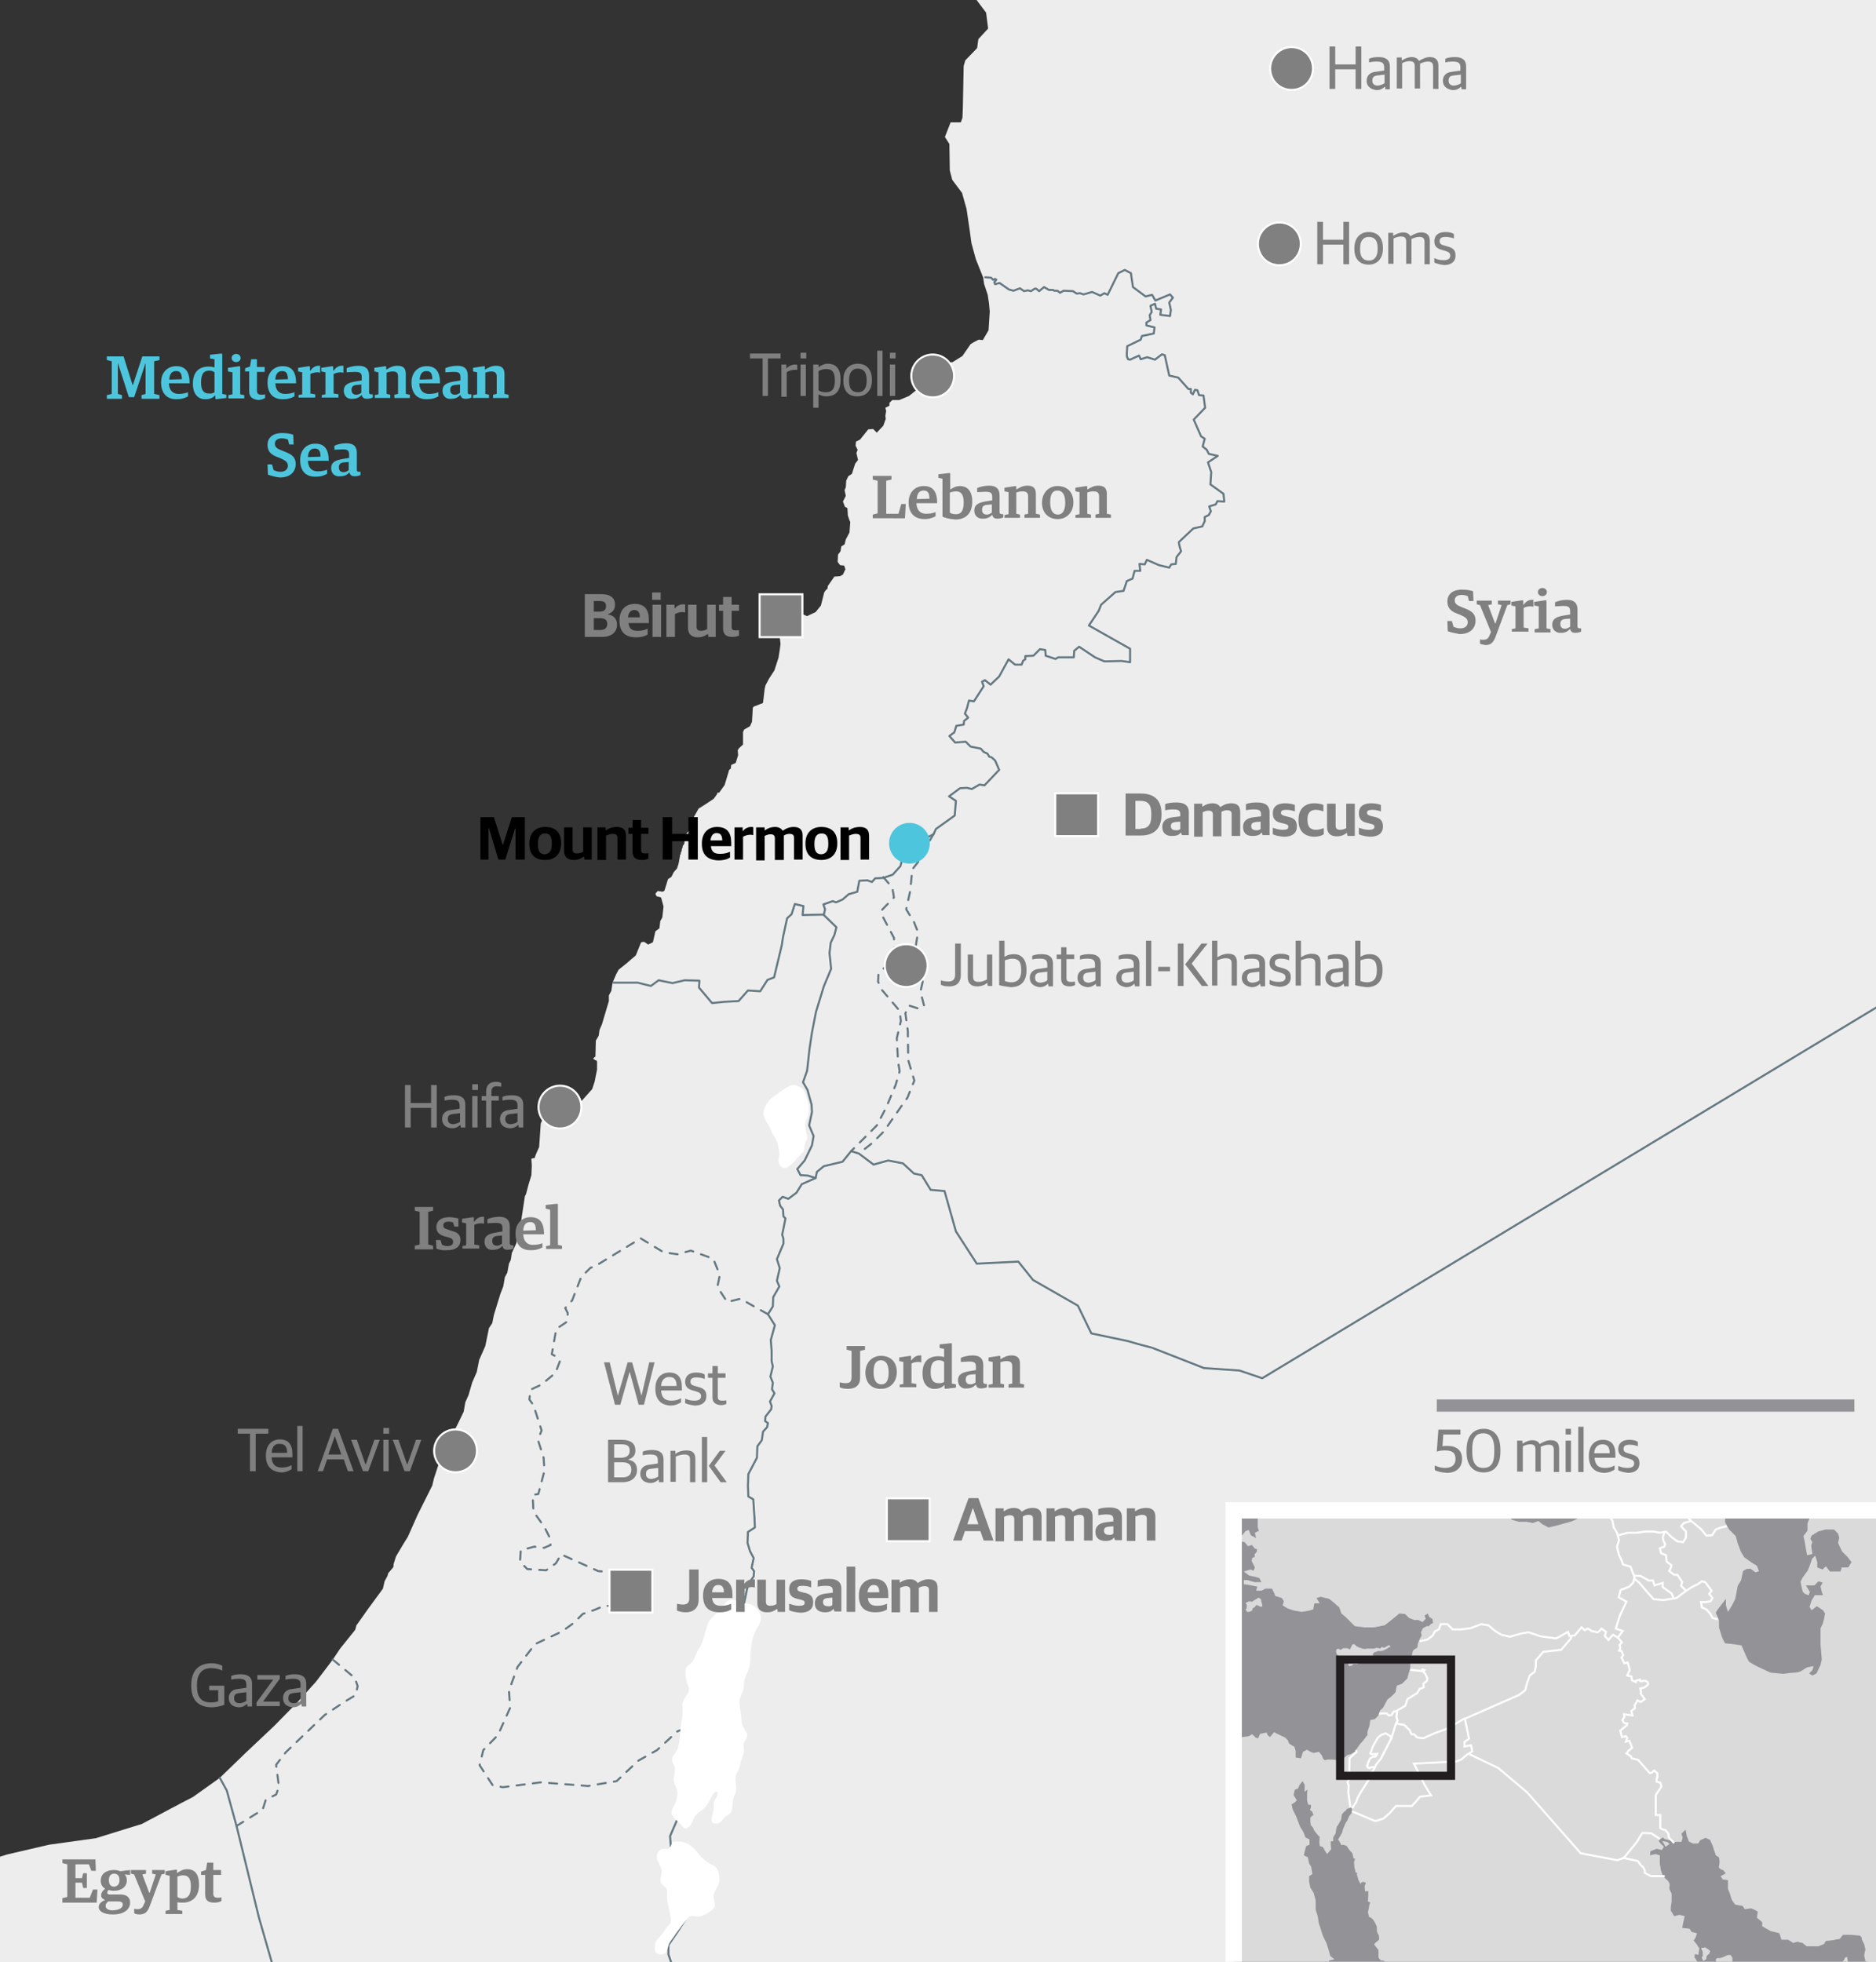 <?xml version="1.0" encoding="utf-8"?>
<!-- Generator: Adobe Illustrator 16.0.1, SVG Export Plug-In . SVG Version: 6.00 Build 0)  -->
<!DOCTYPE svg PUBLIC "-//W3C//DTD SVG 1.1//EN" "http://www.w3.org/Graphics/SVG/1.1/DTD/svg11.dtd">
<svg version="1.1" id="graphic" xmlns="http://www.w3.org/2000/svg" xmlns:xlink="http://www.w3.org/1999/xlink" x="0px" y="0px"
	 width="460px" height="481.2px" viewBox="0 0 460 481.2" enable-background="new 0 0 460 481.2" xml:space="preserve">
<rect x="0" y="0" width="460" height="481.2" fill="#333333" stroke="none"/>
<g>
	<g>
		<defs>
			<rect id="SVGID_1_" width="460" height="481.2"/>
		</defs>
		<clipPath id="SVGID_2_">
			<use xlink:href="#SVGID_1_"  overflow="visible"/>
		</clipPath>
		<g clip-path="url(#SVGID_2_)">
			<path fill="#EDEDED" d="M-8.1-271.9l0,158.7l1.8-3.4l2.2-0.9l6.2,1.7l1.8-0.4l4.6,0.1l0.8,0.6l4.1-1.3l1.9,1.3l1.6,0.2l1.3,1.2
				l5.9-3l6.5,3.4l0.4,1.3l1.4-0.3l1.1-1.7l0.1-0.9l1.7-0.7l1.2-1.9l5.6,0.4l-0.1,2.1l1.9,1.7l-0.6,1l0.7,0.7l0.6-0.4l0.8-1.3
				l-0.9-1.3l0.4-1.8l2.9-0.1l2.5-3.3l3.6-1.9l2.4,0l0.8-1.3l-1.4-1.1l0.1-1.9l2.3-1.6l2.2-3l4,0.4l4.5,4.5l-0.1,3l-1.6,2l-0.1,1
				l0.9,0l3-3.4l5.6-3.8l1.9-2l3.3-0.3l0.4-0.8l-0.2-0.5l-0.4-5l-0.3-0.8l-0.2-1.8l0.9-3.3l1.9-1l3.6-3.6l1.9-0.5l2.4-2.2l1.2-2.5
				l1.9-1l4.4-4.2l5.4-5l1.7-0.1l4.8-3.6l3.9-2.3l2.5-3.3l2.3-1.6l2.7-2.1l2.2-0.8l1.6-1l1.8-2.2l5.4-1.2l0.5-1.1l4.5-1.5l1.3,0.2
				l3.1,0.4l2.3-0.6l6.1,3l3.4,2.4l1.2,2.7l0,2.2l1.1,0.9l2.3,0.9l4,0.1l8.2,5l4.7,4.1l4.2,3.4l4.9,3l4.6,2.7l1.9,0.5l1.8,3.1l1,0.4
				l0.7-1l3.2-1.5l1.9-2.1l9.8,0.7l0.1-0.6l-2.7-1.1l-0.5-0.8l1.9-0.7l2.7,2l0.2,1.1l5.3-0.5l1.9-2l1.1-4.2l1.9-2l3.1-2.1l2-1.2
				l0.1-0.9l-1.5,0l-3.4,1.7l-3.2,5l-1.1,0.2l-0.4-1.3l1.6-2.2l2.1-2.1l1.3-0.7l0.2-1.5l-0.7-1.4l-1.4,0.4l0.4,1.7l-0.7,0.7
				l-0.5-1.1l-0.5,0.7l-0.2,1.5l-0.9,0l-0.8-0.8l-1.4,0.6l-0.8-1l0.2-1.5l1.1,0l1.9-3.1l3.3-2.1l3.4-0.6l2.9,1.7l2.7-0.9l3.8,1.1
				l1.7-1.4l3.1-0.7l3.2-3.8l2-0.8l1.4-2.5l4.3-3.9l0.3-2.1l4.3-3l5.7,3.3l1.5,0.3l4.2,3.2l2.9,3.2l2.4,3.3l-0.2,2.7l-1.9,2.2
				l0.9,3.6l-0.8,1.4l0.9,3.6l-0.9,2.6l-0.7,3.1l-1.4,1.3l-1.5,0.3l-4,2.8l-4.3,2.8l-4,2.9l-6.1,6.3l-1.2,0l-1.7,1.9l-1.2,0.3
				l-0.9,2l-1.2,0.9l-0.8-0.4l-2.1,2.4l-2.2,3.9l-2.7,0.2l-1.8,3.8l-1.2,0.9l0.4,4.2l-0.3,2.1l2.8,2.8l-0.2,1.6l2.5,3l0.2,2l2.6,3.5
				l1.5,1l2.6,6.9l2.6,2.9l1.8,2.2l0,4.4l-2.7,4.3l-2.5,7.5l0,0.8l-2.3,1.7l-0.7,5.3l-1.7,1.1l-3.1-0.4l-0.2,1.5l1.6,6.7l-0.3,3.8
				l-4.6,5.9l-3.1,1.6l0.1,1.4l1.5,2.2l-0.6,4.4l-1.6,2l-3.6-0.4l-0.3,1.3l1.1,1.7l0.1,2.9l2.5,2l1.2,4.7l0.9,0.2l0.8-2.1l2.4,0.2
				l6.9,6.8l0.9,3.3l-0.2,14l-0.6,2l2.7,3.6l0.5,3.9l-2.4,2.6l-0.3,2.2l-2.9,3l-0.4,1.4l-0.2,10.3l-0.1,2.4l-0.4,1.1l-2.5,0
				l-1.4,3.6l1.1,1.7l0.1,6.5l0.6,2.3l2.4,3.2l1.1,3.9l0.8,5.4l0.4,3l1.1,4l1.8,4.5l0.2,1.5l0.9,2.7l0.3,2l0.2,2.1l-0.3,4.6
				l-1.4,2.4l-1-0.1l-1.2,0.6l-0.8,0.5l-2,2.9l-2.4,1.5l-0.8,0.1l-1.3,0.5l-0.9,0l-1.4,0.6l-0.7-0.2l-0.9,0.3l-0.4-0.4l-0.2,0.6
				l-1.5-0.3l-0.3,0.3l0.4,0.6l-0.4,1.2l0.7,1l-0.1,2.1l-1.4,0.7l-1.5,1.2l-2.4,1h-1.7l-0.7,0.7l0,0.7l-1,0.5l0.2,0.8l-0.2,1.2
				l0.1,0.7l-0.6,1.7l-1.6,1.7l-0.9-0.9l-1.2,0.1l-2,2.5l-1,0.5l-0.1,1l0.5,1l-0.3,0.8l0.4,1.7l-0.7,0.9l-0.8,2.5l-0.9,0.6l-0.5,1.1
				l-0.1,1.6l-0.3,0.7l0.3,1.4l-0.7,1.4l0.5,1.3l0.6,0.3l0.1,1.8l0.4,1.2l0.2,0.4l-0.2,2.6l-0.9,1.7l-0.3,1.2l-0.8,0.5l-0.2,1.2
				l-0.6,0.8l-0.1,1.8l0.6,0.8l1,0.1l0.3,0.9l-0.6,1.3l-0.7,0.4l-1.4,0.1l-1.6,2.3l-0.1,0.7l-0.4,0.3l-0.4,0.6l-0.8,3.2l-1.3,1.6
				l-2.1,1l-0.9-0.4l-0.8-0.6l-1.4,0.4l-0.7-0.1l-0.5,0.3l-0.9-0.2l-0.8,0.3l-0.7-0.1l-0.4,0.3l0,2.1l0.2,1.4l0.4,3.4l-0.2,1.5
				l-0.3,1.9l-1,3.1l-1.3,2l-0.9,1.7l-0.2,0.9l-0.4,3.4l-2.3,0.9l-0.2,0.3l-0.2,3.4l-0.5,1.1l-1.4,0.8l-0.3,0.6l0,3.1l-1,0.9
				l-0.3,0.5l0.1,1.2l-0.6,1.9l-1.1,0.5l-0.1,0.9l-0.4,0.3l-1.1,3.7l-1.5,2.1l-0.5,1l-0.8,1.1l-1.8,1.2l-1.9,1.2l-1.8,3.2l-0.6,2.2
				l-0.9,1.2l-0.1,1.7l-0.6,0.8l-0.1,1.2l-0.3,0.2l-0.4,2.2L166,213l-0.8,0.9l-0.6,1.2l-0.8,0.5l-0.9,2.9l-0.6,0.3l-1.2-0.1
				l-0.4,0.5l0.3,0.6l1.1,0.3l0.6,2.2l-0.3,2.7l-0.5,0.9l-0.2,1.8l-1,0.7l-0.6,2.7l-1.3,0.6l-1-0.7l-0.6,0.1l-1.3,3.2l-2.2,1.9
				l-2,1.6l-0.6,1.1l-0.9,2.1l-0.3,2l-0.6,1.1l0,1.4l-1.7,5.7l-0.6,1.4l-0.2,1.4l-0.7,1.2l-0.1,3.9l-0.5,0.4l0.1,0.3l0.5,0.1
				l0.3,0.4l0,2l-0.6,3l-0.6,1.8l-2.5,2.8l-1.4,1.2l-0.6,0l-0.8,0.5l-1-0.1l-1.2-1.6l-1.1-1l-1.1,0.4l-0.8,0l-1.2,0.9l-0.4,4.2
				l-0.5,1.1l-0.4,5.8l-0.8,1.8l-0.3,0.9l-0.7,0.1l-0.1,0.2l0.1,1.6l-0.1,2.3l-0.7,2.3l-0.6,2.3l-0.3,0.6l-1,6.6l-0.7,2.4l-0.4,2.5
				l-1.1,2.4l-0.2,1.4l-0.1,0.4l-0.4,0.8l-0.4,2.2l-0.6,1.1l-0.4,2.3l-0.7,1.8l-1.6,5.2l-0.4,2l-0.8,1.2l-0.9,4.4l-1.5,3.4l-0.6,3
				l-1.1,2.5l-0.9,3.1l-0.8,1.8l-0.4,2.3l-1.3,2.7l-0.8,1.6l-0.9,1.8l-0.3,1.4l-2.2,3.4l-1.8,5.5l-0.4,1.7l-1,2l-2.6,5.2l-2.4,5.4
				l-1,1.6l-1.9,3.2l-0.6,1.9l-1.1,176l825.2-0.1v-831.5H-8.1z"/>
			<g>
				<polygon fill="#EDEDED" points="175.9,194.4 175.8,194.8 175,195.9 173.2,197.1 171.3,198.3 169.5,201.5 168.9,203.7 168,204.9 
					168,206.6 167.4,207.5 167.3,208.7 167,208.9 166.6,211.1 166.3,212.9 165.4,213.8 164.8,215 164,215.5 163.1,218.4 
					162.5,218.7 161.3,218.5 160.9,219 161.2,219.6 162.3,219.9 162.9,222.1 162.6,224.9 162.1,225.8 161.8,227.6 160.9,228.3 
					160.3,231 159,231.7 158,231 157.4,231.1 156.1,234.3 153.9,236.2 152,237.8 151.3,238.9 150.4,241 150.2,243.1 149.6,244.2 
					149.6,245.6 147.9,251.3 147.3,252.8 147,254.2 146.4,255.4 146.3,259.3 145.8,259.7 145.9,260 146.4,260 146.8,260.5 
					146.7,262.4 146.1,265.4 145.6,267.2 143.1,270 141.7,271.2 141.1,271.2 140.3,271.7 139.3,271.6 138.1,270 137,269 
					135.9,269.4 135.2,269.4 134,270.3 133.6,274.5 133.1,275.6 132.7,281.4 131.9,283.2 131.6,284.1 130.8,284.2 130.7,284.4 
					130.8,286 130.6,288.3 129.9,290.6 129.3,292.9 129,293.5 128,300.1 127.3,302.5 126.8,305.1 125.7,307.4 125.5,308.8 
					125.4,309.2 125.1,310 124.7,312.2 124.1,313.3 123.7,315.6 123,317.4 121.4,322.6 121,324.6 120.2,325.8 119.3,330.2 
					117.8,333.6 117.2,336.6 116.1,339.1 115.3,342.2 114.5,344 114.1,346.4 112.8,349.1 112,350.7 111.1,352.4 110.8,353.9 
					108.6,357.2 106.8,362.7 106.4,364.4 105.4,366.4 102.7,371.7 100.3,377.1 99.4,378.7 97.5,381.9 96.9,383.8 95.2,385.8 
					95,386.5 94.3,387.8 93.9,389.6 90.3,394.5 87.4,398.6 87.1,399.7 83.4,404.3 81.6,407 77.5,412.4 72.9,417.5 67.2,423.3 
					60.1,430 53.9,436 47.3,440.7 44.4,442.2 34.8,447.3 23.5,450.8 12,452.4 1.7,454.8 -7.1,457.6 -17,464.3 -25.8,463.7 
					-32.8,468.4 -35.1,466.6 -42.6,464.3 -45.8,465.4 -46.1,465.2 -46.1,466.2 -45.3,466.3 -36.6,468.4 -35.1,470.9 -35.4,472.1 
					-40.2,471.3 -43,470.8 -44.9,469.4 -46.1,469.2 -46.1,659.4 96.2,659.4 98.6,658.4 98.7,655.5 101.5,652.9 102.9,652.6 
					103.6,649.3 105.1,647.7 106.2,646.7 107.6,645.8 111.5,642.3 114.4,640.2 115.7,640.6 117,641.2 117.2,642.8 115.3,645.9 
					113.5,651.1 113.5,652.9 114.3,655.4 113.3,657.8 113.1,659.5 282.7,659.4 282.7,194.5 				"/>
			</g>
		</g>
		<g clip-path="url(#SVGID_2_)">
			
				<polyline fill="none" stroke="#647882" stroke-width="0.5" stroke-linecap="round" stroke-linejoin="round" stroke-miterlimit="10" points="
				282.7,330.6 295.2,335.5 303.9,336.1 309.5,338 376.9,297.3 450.1,253.1 504.6,220.2 634.2,141.9 681.2,113.5 689.2,114.1 
				713.1,104.6 720.1,86.1 732,61.9 730.6,24.6 730.2,14.4 734.3,-2.5 735,-18.3 740.8,-28.7 744.2,-33.9 742.2,-62 734.7,-82.3 
				736.7,-115.7 745.4,-135.6 778.5,-144.9 828.9,-197.2 829.2,-201.9 829.4,-204.5 827.7,-209.9 828.9,-214.7 818.7,-222.6 
				810.6,-222.2 803.1,-214.6 797.7,-211 787.4,-206.3 777,-204.2 766.7,-203.3 755.4,-196 744.8,-195.2 740.5,-194.2 728.5,-194.1 
				722.8,-194.9 713.8,-193.8 710.9,-195 704.9,-195.1 702,-196.5 695.3,-197.2 693.3,-195.7 687.9,-196.4 684.6,-194.5 
				677.6,-194.4 661.7,-188.7 654,-187.4 650.9,-182.7 644.1,-179.8 639.6,-177.9 632.8,-172.2 624.9,-172 621,-168.6 614,-167.1 
				606.6,-164.9 601.6,-160.4 593.8,-159.4 586.9,-155.3 578.9,-155.9 572.9,-154.3 568.7,-155.3 565.4,-153.7 561.1,-154 
				558.2,-152.6 554.7,-152 551.9,-149.3 545.7,-149.8 535.1,-153 519.8,-153.6 512.4,-155.6 504.9,-156.6 500.7,-161.1 
				495.5,-163.8 490.2,-168.1 484.8,-172.7 467.7,-177.9 460.5,-178.6 451.2,-174.4 445.9,-173.5 440.1,-170.5 438.3,-169.6 
				430.5,-169.5 425.9,-166.1 421.6,-165.9 417.5,-163 407.8,-162.9 400.3,-158.7 392.1,-156.7 391.2,-151.7 387.6,-151.1 
				379.9,-153.6 367.3,-156.4 359.8,-156.3 358.9,-158.3 356.4,-158.4 354,-154.5 349.9,-158.5 352.5,-161.9 352.3,-163.9 
				340.3,-169.8 334.4,-169.5 330.6,-171.2 326.2,-171.9 320.8,-174.4 316.1,-173.8 312.7,-176.5 311.6,-176.2 312.1,-172.3 
				308.2,-167.7 308.3,-162.4 304.6,-154.9 305.9,-152.1 303.7,-150.2 303.8,-146.3 300.1,-144.4 299.7,-138 302.8,-128.3 
				310.8,-120.7 310.3,-114.5 312.5,-113 314.9,-114.2 316.8,-113.5 317.7,-107.4 314.5,-104.8 309.5,-106.8 304.4,-106.5 
				302.5,-108.1 297.9,-108.6 294.8,-105.5 287,-109.2 285.3,-108.4 287.1,-106.8 286.8,-103.9 282.9,-103.8 282.5,-99 285.1,-98.8 
				285.4,-97.6 283.4,-96.5 283.5,-93.6 284.8,-93 283.8,-90 284.7,-86.7 282.3,-81 278,-81.2 277.5,-79.6 279.3,-77.7 277.6,-74.5 
				271.7,-74.6 267.9,-71.5 268.5,-64.8 265.8,-62 264.8,-62.5 260.5,-69.8 252.7,-73.5 245.4,-73.8 242.1,-74.9 			"/>
			
				<path fill="none" stroke="#647882" stroke-width="0.5" stroke-linecap="round" stroke-linejoin="round" stroke-miterlimit="10" d="
				M241.6,68l1.4,0.1l0.5,0.5l0.5-0.2l0.3,0.2l-0.5,0.6l0.2,0.5l1.1-0.3l2.3,1.6l1.1,0.3l1.6-0.6l1,0.7l0.9-0.2l0.8,0.2l0.9-0.6
				l0.4,0l0.7,0.6l1.2-1l1.2,0.7l1,0l0.3,0.2l0.8,0l0.6,0.5l0.9-0.5l2.3,0.1L264,72l0.8-0.1l0.9,0.3l2.1-0.6l2,0.9l1-0.6l0.8,0.4
				l2.6-5.3l1.6-0.8l1.5,0.8l0.5,3.4l3.1,2.3l1.6-0.4l0.8,1.4l3.6-1.5l0.7,0.8l-0.9,1.2l0.4,1.8l-0.2,1.5l-2.4-0.3l0.2-1.3l-1.2-0.2
				l-0.3-1.2l-1.1,0.5l0.3,1.5l-0.5,0.8l0.2,1.2l-1,0.6l0,0.7l2,0.5l-0.2,1.5l-2.9,0.6l-0.3,0.9l-3.3,1.6l-0.1,1.7l0,0.8l0.3,0.7
				l0.5,0.1l2.2-1l0.4,0.9l1.6-0.5l1.9,0.6l1.7-1.3l0.7,0.2l1.1,5l2.2,0.5l2.5,2.8h0.6l0,0.9l0.5,0.4l0.5-1.1l0.6,0.1l0.4,1.2
				l1.1,0.1l0.4,3l-2.8,2.9l1.8,4.1l0.9,0.6l-0.5,1.9l1,0.8l0.5,1l2.2,0.5l-2.4,1.6l0.8,2.4l-0.2,3l3.2,2.3l0.2,1.9l-1.7-0.1
				l-0.4,0.8l-1.6,0.5l0.4,1.2l-0.5,0.9l-1,0.5l0,1l-0.6,1.3l-2.2,0.5c0,0-3.3,3.1-3.5,3.3c-0.2,0.2,0.5,2.3,0.5,2.3l-1.1,1.4
				l-0.2,1.7l-1.1,0.1l-0.5,0.8l-2.5-0.6l-3-1.3l-0.5,1.1l-1.3-0.1l0.2,1.7l-1.4,0l-0.5,1.9l-1.4,0.6l-0.8,2.4l-2,0.3l-3.5,3.1
				l-0.6,1.5l-2.4,3.6l10.1,5.7l0,3.3l-2.1-0.3l-4.2,0.1l-2.3-1l-3.9-2.6l-1.2,1l-0.1,1.6l-3.8,0l-0.7,0.4l-2.4-0.8l-0.1-1.4
				l-1.3-0.2l-1.6,1.6l-2,0.1l0,0.8l-0.5,0.3l-0.4,1l-1.6,0l-1.6-1.3l-2.3,4.2l-2.1,2l-1.4-1.1l-0.7,0.4l0.4,1.1l-2.4,3.7l-1.2-0.2
				l-0.5,1.9l-0.5,1.3l0.8,1l-1,0.8l-0.1,0.9l-1.8,0.3l-0.5,1.6l-1.2,0.9l1.4,1.6l2.6-0.2l1.2,1.2l2.5,0.5l0.7,0.8l0.9,0.4l0.5,0.8
				l0.5,0.1l0.9,0.8l1,2.3l-3.6,3.8l-1.2-0.2l-1.9,1.1l-1.2-0.3l-1.7,0.1l-2.7,2l1.7,1.1l-0.3,3.6l-4.6,3.3l-0.6,1.3l-2.2,1.1
				l-2.7,1l-2.1,1.4l-1.1,4.3l-1.9,2.1l-2.3,0.8l-2,0.1l-0.8,0.9l-1.1-0.4l-2,0.1l-0.5,2.7l-2.1,0.6l-1.5,1.3l-1.6,0.7l-0.8-0.3
				l-2.3,0.8l0.4,1.2l-0.3,1.4l3.1,3l-0.5,1.9l-0.9,1.9l-0.3,2.5l0.4,3.9l-1.8,4.3l-1.9,6.2l-1,5.1l-0.6,4l-0.6,5.4l-1,2.8l1.1,1.9
				l1,3.6l0.1,1.8l-0.7,3.3l1.1,2.6l-0.4,2.3l-1.8,3.7l-1.8,2.1l0.8,1.5l1.8,0.1l1.9,0.6"/>
			
				<polyline fill="none" stroke="#647882" stroke-width="0.5" stroke-linecap="round" stroke-linejoin="round" stroke-miterlimit="10" points="
				504.6,220.2 530.5,321.2 522.7,323.8 526.7,339.9 542.7,336.1 546.8,351.9 535.8,362.6 512.9,384.9 			"/>
			
				<line fill="none" stroke="#647882" stroke-width="0.5" stroke-linecap="round" stroke-linejoin="round" stroke-miterlimit="10" x1="640" y1="385.2" x2="535.8" y2="362.6"/>
			
				<polyline fill="none" stroke="#647882" stroke-width="0.5" stroke-linecap="round" stroke-linejoin="round" stroke-miterlimit="10" points="
				173.7,423.9 174.3,415.1 176.9,406.3 180.1,398.8 182.5,393 183.2,389.6 184.1,387.6 184.8,386.6 184.9,385.3 184.3,384.5 
				184.8,382.1 183.9,380.4 183.3,378.4 183.4,375.7 185.1,374.6 185,372.2 184.7,367.7 183.5,367 183.4,364.4 183.5,361.5 
				185.6,357.5 185.7,354.7 186.8,353.2 187.1,351.1 188.1,350 188.3,349 187.6,348.5 187.7,347.4 189.1,345.6 189.2,344.8 
				188.8,343.7 189.9,341.7 189.3,340.7 189.5,339.1 188.9,337.6 189.5,335.1 189.2,333.8 189.2,331.3 189,328.6 190,325 
				188.3,322.3 			"/>
			<g>
				<g>
					
						<polyline fill="none" stroke="#647882" stroke-width="0.5" stroke-linecap="round" stroke-linejoin="round" stroke-miterlimit="10" points="
						201.8,224.3 196.8,224.4 197,222.2 194.9,221.7 194.1,224.2 193,225.2 192,229.8 191.7,231.8 189.8,239.7 188.2,240.3 
						186.6,242.8 186.4,243.1 183.4,242.9 181.1,245.5 177.5,245.7 174.6,246 171.4,242.2 171.5,240.5 167.9,240.4 164.9,241.1 
						161.5,240.4 159.6,241.8 156.4,241 150.4,241 					"/>
					
						<polyline fill="none" stroke="#647882" stroke-width="0.5" stroke-linecap="round" stroke-linejoin="round" stroke-miterlimit="10" points="
						115.7,640.6 116.4,634.3 118,632.4 118.7,629.5 120.2,625.2 120.1,620.8 121.5,619.1 126.6,606.6 126.3,601.2 126.8,596.1 
						129,593.2 129.5,588.1 130.7,584.7 135.4,579.8 136.7,577.5 137,572.5 135.1,564.5 137.3,558.2 137.2,556.8 137.6,554.8 
						139.4,552.6 140,550.7 139.8,546.9 138,544.4 138.5,541.2 140.5,536.4 142.7,529 144.2,524.1 148.6,516.1 152.6,509.9 
						153,506.4 154.5,502.1 157.8,498.8 157.7,495.2 160.6,487.9 165.8,484.8 163.9,479.3 163.9,477 166.1,473.8 168.8,469.6 
						170.2,465.9 169.7,462.9 168.1,458.6 164.5,452.9 164.3,450.3 165.9,446.6 169.9,439.9 172.4,434.2 173.4,428.5 173.7,423.9 
											"/>
					
						<polyline fill="none" stroke="#647882" stroke-width="0.5" stroke-linecap="round" stroke-linejoin="round" stroke-miterlimit="10" points="
						53.9,436 55.6,439.1 58,447.8 63.5,470.3 70.9,496 76.1,510.3 78,521.2 77.2,526.8 81,532.8 79,538.6 79.3,542 85.7,546.8 
						96.6,586.5 96.5,589.5 104.2,617.2 104.5,624.3 106.5,628.2 105.3,634.7 106.1,643.7 107.6,645.8 					"/>
				</g>
			</g>
			
				<polyline fill="none" stroke="#647882" stroke-width="0.5" stroke-linecap="round" stroke-linejoin="round" stroke-miterlimit="10" points="
				188.3,322.3 189.5,320.4 189.6,318.1 191.1,315.5 190.5,314.1 191.2,311 190.5,308.8 192.1,305 192.1,303.8 191.8,302.8 
				192.6,298.8 192.1,298.3 192,296.6 191.3,295.7 191,294.4 191.9,293.5 193.3,294 195.3,292.5 196.6,290.4 200,288.9 200.3,287.4 
				202,286 206.6,284.9 208.7,282.3 210.6,282.9 214.2,285.6 217.8,284.6 221.4,285.3 224.1,287.8 226,288.2 228.2,291.8 
				231.6,292.1 234.4,302 239.5,309.9 249.7,309.4 253.3,313.9 264.3,320.2 267.6,327 276.6,328.9 279,329.6 282.4,330.5 			"/>
		</g>
		<g clip-path="url(#SVGID_2_)">
			<g>
				<path fill="#FFFFFF" d="M194.1,266.1c0.7-0.3,1.8,0.4,2.4,0.7c0.7,0.5,0.9,1.3,1.2,2.1c0.5,1.4,0.8,2.9,0.5,4.4
					c-0.1,0.7-0.5,1.3-0.7,1.9c-0.2,0.8,0,1.4,0.1,2.1c0.1,0.6,0.4,1.3,0.3,1.9c-0.1,0.5-0.5,0.9-0.6,1.4c-0.2,0.9,0.1,1.5-0.6,2.2
					c-1.3,1.1-2.2,2.7-3.7,3.5c-0.8,0.4-1.5,0-1.9-0.8c-0.5-0.9,0.1-1.8,0-2.8c-0.2-1-0.3-2.1-0.7-3c-0.4-0.9-1.1-1.6-1.4-2.6
					c-0.4-1.3-1.7-2.5-1.8-3.9c-0.1-1.1,0.8-2.7,1.5-3.5c0.3-0.4,0.8-0.6,1.2-0.9C191.1,267.9,192.6,266.7,194.1,266.1z"/>
			</g>
		</g>
		<g clip-path="url(#SVGID_2_)">
			<g>
				
					<polyline fill="none" stroke="#647882" stroke-width="0.5" stroke-linecap="round" stroke-linejoin="round" stroke-miterlimit="10" stroke-dasharray="2,2" points="
					188.3,322.3 184.2,320 181.6,318.5 178.3,319.3 175.9,315.6 176.5,312.7 174.9,308.7 169.4,306.7 166.1,307.6 162.7,307.1 
					157.1,303.7 145.8,310.6 144.8,310.9 142.5,313.2 140.3,318.9 138.6,320.8 139.2,322 139.1,324.1 136.4,325.9 135.3,332.1 
					136.4,332.7 137.3,333.8 136.2,336.7 132.7,339.6 130.1,340.8 129.8,343.2 130.8,344.6 132.8,350.8 131.9,353.1 133.3,357.5 
					133.5,360.7 132,366.4 130.6,366.6 130.8,370.7 133.5,374.5 134.7,376.9 135,378.9 133.4,379.6 131,379.3 127.7,380.2 
					127.5,383 129.3,384.8 133.9,385.1 136.3,383.4 137.6,381.2 146.7,385.3 149.4,385.5 153.1,386 154.6,386.6 156,391.5 
					154.5,393 150.9,393.7 147.9,393.9 145.8,394.8 142.9,395.8 140.7,398 137.8,400.1 131.2,403.2 126.9,408.8 124.8,414.6 
					125.1,418.8 122.1,425.5 118.5,429.2 117.6,432.9 120.8,437.8 123.3,438.3 132.6,437.1 144.2,438 151.2,436.8 156.5,431.8 
					161.1,429.2 166.1,424.6 168.2,423.8 169.1,423.6 173.7,423.9 				"/>
			</g>
			<g>
				<g>
					<g>
						
							<polyline fill="none" stroke="#647882" stroke-width="0.5" stroke-linecap="round" stroke-linejoin="round" stroke-miterlimit="10" stroke-dasharray="2,2" points="
							81.6,407 87,411.5 87.7,413.5 87.2,415.7 84.4,417.4 79.6,420.6 70.1,429.7 67.7,432.8 68.4,438.2 67.7,440.1 65.2,441.3 
							64.4,443.8 58,447.8 						"/>
					</g>
				</g>
			</g>
			<g>
				
					<polyline fill="none" stroke="#647882" stroke-width="0.5" stroke-linecap="round" stroke-linejoin="round" stroke-miterlimit="10" stroke-dasharray="2,2" points="
					216.6,215.1 218.8,217.7 219.2,220.1 216.3,223.1 216.3,224.5 219.2,230 219.3,233.1 218.6,235.3 215.4,239 215.3,240.7 
					216.1,242.6 220.6,247.9 220.9,250.4 219.9,254.6 220.2,260.3 220.6,262.7 219.6,266.1 217.3,271.6 215,276 211.8,279.2 
					208.7,282.3 				"/>
				
					<polyline fill="none" stroke="#647882" stroke-width="0.5" stroke-linecap="round" stroke-linejoin="round" stroke-miterlimit="10" stroke-dasharray="2,2" points="
					229,204.4 227.7,206.6 227,209 223.7,213.2 223.2,218.4 222.2,223 224.1,226.1 225.1,228.6 224.2,234.2 227,237.3 225.7,243.2 
					226.6,246.7 225.4,247.4 222.9,246.6 222,248.5 222.6,252.8 222.7,260 224.2,265 222.5,269.2 220.1,272.6 216.7,277.5 
					213.9,280.3 210.6,282.9 				"/>
			</g>
		</g>
		<g clip-path="url(#SVGID_2_)">
			<path fill="#FFFFFF" d="M168.7,413.3c-0.4-1-0.6-1.6-0.6-2.7c0-0.5-0.1-1.1,0.1-1.5c0.3-0.6,1-1,1.4-1.4c0.9-1,1.1-2.5,1.9-3.6
				c1.3-1.9,1.3-4.5,2.4-6.5c0.7-1.2,1.9-1.8,2.7-2.9c0.6-0.8,1.2-1.8,2.1-2.2c1-0.5,1.8,0.1,2.8,0.5c1,0.4,2.2,0.1,3.1,0.7
				c2,1.2,2.6,3.3,1.2,5.3c-1.4,2-1.8,5.3-1.8,7.7c0,1.3-0.2,2.2-0.7,3.4c-0.3,0.6-0.5,1.1-0.7,1.7c-0.3,0.8-0.1,1.6-0.3,2.4
				c-0.3,1.3-1.1,2.2-1,3.6c0.1,1.2,0.4,2.4,0.5,3.6c0,1,0.2,1.7,0.7,2.6c0.7,1.2,1.1,1.4,0.3,2.7c-0.6,0.9-0.5,0.9-0.4,2
				c0.2,1.2-0.4,2.1-0.7,3.2c-0.3,1.1-0.4,1.9-1,2.9c-0.8,1.3,0,2.9-0.2,4.4c-0.1,0.6-0.4,1-0.6,1.5c-0.2,0.6-0.2,1.4-0.3,2
				c-0.1,0.6-0.1,1.3-0.4,1.8c-0.3,0.4-0.9,0.7-1.3,1c-0.7,0.5-0.9,1.3-1.7,1.6c-1.5,0.5-2-0.3-1.6-1.7c0.4-1.2,0.4-1.6,0.4-2.8
				c-0.1-1.1,0.6-1.4,0.9-2.3c0.3-1.2-0.6-1.2-1.1-0.2c-0.6,1-1,2-1.8,3c-0.7,0.9-1.9,1.3-2.5,2.2c-0.7,0.9-0.7,2.1-1.7,2.8
				c-1,0.7-1.2,0.1-1.8-0.6c-0.6-0.7-2-1.7-2.3-2.6c-0.3-0.9,0.7-2.1,1-3c0.2-0.7,0.5-1.7,0.4-2.5c-0.2-1.1-0.9-1.9-0.9-3.1
				c0-1,0.5-2,0.2-3c-0.2-0.7-0.7-1.1-0.6-1.9c0.1-0.8,0.7-1.3,1.1-2c0.7-1.4,0.8-3.2,0.9-4.8c0.1-1.7,0.6-3.3,0.6-5
				c0-0.9-0.3-1.6,0.1-2.3C167.9,415.9,169.5,415.1,168.7,413.3z"/>
			<path fill="#FFFFFF" d="M165.9,451.6c-1.4,0-1,0.5-1.6,1.4c-0.6,0.9-1.5,0.1-2.3,0.6c-0.7,0.4-1.1,1.4-0.9,2.2
				c0.2,0.9,0.9,1.7,1.1,2.7c0.2,1-0.3,1.8-0.2,2.8c0.1,1.2,1.2,1.1,1.5,2.1c0.2,0.8-0.1,1.8,0.1,2.7c0.3,1.5,0.7,3,0.9,4.5
				c0.1,1-0.1,1.1-0.8,1.8c-0.6,0.7-1,1.5-1.6,2.2c-0.5,0.7-1.2,1-1.4,1.9c-0.1,0.4-0.2,1.6-0.1,1.9c0.3,1.1,2.1,1.2,2.7,0.4
				c0.4-0.6,0.5-1.7,0.9-2.4c0.5-0.8,1.1-1.5,1.6-2.3c0.9-1.2,1.9-2.6,2.9-3.7c0.7-0.8,1.2-0.5,2.2-0.4c1,0.1,1.8-0.4,2.7-0.9
				c0.6-0.4,1.6-0.9,1.7-1.7c0.1-0.9-0.5-1.7-0.3-2.7c0.3-1.4,1.5-2.4,1.4-3.9c-0.1-1.2-0.2-2.6-1.3-3.2c-1.4-0.7-2.5-1.4-3.6-2.7
				C169.9,452.9,168.7,451.6,165.9,451.6z"/>
		</g>
		<g clip-path="url(#SVGID_2_)">
			<g>
				<path fill="#808080" d="M316.7,22.1c-2.9,0-5.2-2.4-5.2-5.2s2.4-5.2,5.2-5.2s5.2,2.4,5.2,5.2S319.6,22.1,316.7,22.1z"/>
				<path fill="#FFFFFF" d="M316.7,11.8c2.8,0,5,2.2,5,5c0,2.8-2.2,5-5,5c-2.8,0-5-2.2-5-5C311.7,14.1,313.9,11.8,316.7,11.8
					 M316.7,11.3c-3,0-5.5,2.5-5.5,5.5s2.5,5.5,5.5,5.5s5.5-2.5,5.5-5.5S319.7,11.3,316.7,11.3L316.7,11.3z"/>
			</g>
			<g>
				<g>
					<path fill="#808080" d="M326,11.4h1.4v4.4h5v-4.4h1.4v10.4h-1.4V17h-5v4.8H326V11.4z"/>
					<path fill="#808080" d="M335.1,19.8c0-1.3,0.9-2.1,2.3-2.2l2-0.3v-0.7c0-1.2-0.5-1.5-1.9-1.5c-0.8,0-1.4,0.1-1.8,0.2v-0.9
						c0.7-0.3,1.4-0.4,2.4-0.4c1.7,0,2.7,0.7,2.7,2.3v5.6h-1.1l-0.1-0.6h-0.1c-0.4,0.4-1,0.8-2,0.8
						C336.1,21.9,335.1,21.2,335.1,19.8z M339.5,20.4v-2.1l-1.7,0.2c-0.9,0.1-1.3,0.4-1.3,1.3c0,0.8,0.5,1.2,1.4,1.2
						C338.5,20.9,339.1,20.7,339.5,20.4z"/>
					<path fill="#808080" d="M342.4,14.1h1.3v0.7h0.1c0.6-0.4,1.5-0.8,2.3-0.8c0.9,0,1.5,0.3,1.8,0.9h0.1c0.8-0.5,1.7-0.9,2.6-0.9
						c1.3,0,2.1,0.6,2.1,2.1v5.7h-1.3v-5.4c0-0.9-0.3-1.3-1.3-1.3c-0.6,0-1.2,0.2-1.9,0.5c0,0.1,0,0.3,0,0.4v5.7h-1.3v-5.4
						c0-0.9-0.3-1.3-1.3-1.3c-0.6,0-1.3,0.2-1.8,0.5v6.2h-1.3V14.1z"/>
					<path fill="#808080" d="M353.8,19.8c0-1.3,0.9-2.1,2.3-2.2l2-0.3v-0.7c0-1.2-0.5-1.5-1.9-1.5c-0.8,0-1.4,0.1-1.8,0.2v-0.9
						c0.7-0.3,1.4-0.4,2.4-0.4c1.7,0,2.7,0.7,2.7,2.3v5.6h-1.1l-0.1-0.6h-0.1c-0.4,0.4-1,0.8-2,0.8
						C354.8,21.9,353.8,21.2,353.8,19.8z M358.2,20.4v-2.1l-1.7,0.2c-0.9,0.1-1.3,0.4-1.3,1.3c0,0.8,0.5,1.2,1.4,1.2
						C357.2,20.9,357.9,20.7,358.2,20.4z"/>
				</g>
			</g>
		</g>
		<g clip-path="url(#SVGID_2_)">
			<g>
				<path fill="#808080" d="M313.7,65.1c-2.9,0-5.2-2.4-5.2-5.2s2.4-5.2,5.2-5.2s5.2,2.4,5.2,5.2S316.6,65.1,313.7,65.1z"/>
				<path fill="#FFFFFF" d="M313.7,54.8c2.8,0,5,2.2,5,5c0,2.8-2.2,5-5,5c-2.8,0-5-2.2-5-5C308.7,57.1,310.9,54.8,313.7,54.8
					 M313.7,54.3c-3,0-5.5,2.5-5.5,5.5s2.5,5.5,5.5,5.5s5.5-2.5,5.5-5.5S316.7,54.3,313.7,54.3L313.7,54.3z"/>
			</g>
			<g>
				<g>
					<path fill="#808080" d="M323,54.4h1.4v4.4h5v-4.4h1.4v10.4h-1.4V60h-5v4.8H323V54.4z"/>
					<path fill="#808080" d="M332.1,61.1v-0.3c0-2.4,1.4-3.9,3.5-3.9c2.2,0,3.5,1.4,3.5,3.9V61c0,2.4-1.4,3.9-3.5,3.9
						C333.4,64.9,332.1,63.5,332.1,61.1z M337.8,61.2v-0.4c0-2.1-1-2.7-2.2-2.7c-1.3,0-2.1,1-2.1,2.7v0.4c0,2.1,1,2.7,2.2,2.7
						C337,63.9,337.8,62.9,337.8,61.2z"/>
					<path fill="#808080" d="M340.3,57.1h1.3v0.7h0.1c0.6-0.4,1.5-0.8,2.3-0.8c0.9,0,1.5,0.3,1.8,0.9h0.1c0.8-0.5,1.7-0.9,2.6-0.9
						c1.3,0,2.1,0.6,2.1,2.1v5.7h-1.3v-5.4c0-0.9-0.3-1.3-1.3-1.3c-0.6,0-1.2,0.2-1.9,0.5c0,0.1,0,0.3,0,0.4v5.7h-1.3v-5.4
						c0-0.9-0.3-1.3-1.3-1.3c-0.6,0-1.3,0.2-1.8,0.5v6.2h-1.3V57.1z"/>
					<path fill="#808080" d="M351.7,64.4v-1.1c0.7,0.3,1.2,0.5,2.3,0.5c1.1,0,1.6-0.4,1.6-1.1c0-0.6-0.3-0.9-1.3-1.2l-0.7-0.2
						c-1.1-0.3-1.9-0.8-1.9-2.1c0-1.4,0.9-2.3,2.7-2.3c1,0,1.7,0.2,2.1,0.5v1.1c-0.4-0.2-1.2-0.4-2-0.4c-1,0-1.5,0.3-1.5,1
						c0,0.6,0.3,0.9,1.1,1.1l0.7,0.2c1.5,0.4,2.1,0.9,2.1,2.3c0,1.5-1.1,2.3-2.8,2.3C353.2,64.9,352.4,64.7,351.7,64.4z"/>
				</g>
			</g>
		</g>
		<g clip-path="url(#SVGID_2_)">
			<g>
				<path fill="#808080" d="M222.2,242.1c-2.9,0-5.2-2.4-5.2-5.2s2.4-5.2,5.2-5.2s5.2,2.4,5.2,5.2S225.1,242.1,222.2,242.1z"/>
				<path fill="#FFFFFF" d="M222.2,231.8c2.8,0,5,2.2,5,5c0,2.8-2.2,5-5,5c-2.8,0-5-2.2-5-5C217.2,234.1,219.4,231.8,222.2,231.8
					 M222.2,231.3c-3,0-5.5,2.5-5.5,5.5s2.5,5.5,5.5,5.5s5.5-2.5,5.5-5.5S225.2,231.3,222.2,231.3L222.2,231.3z"/>
			</g>
			<g>
				<g>
					<path fill="#808080" d="M230.7,241.5v-1.1c0.5,0.2,1.1,0.3,1.9,0.3c1.1,0,1.6-0.6,1.6-1.7v-7.6h1.4v7.7c0,1.6-0.8,2.8-2.8,2.8
						C231.8,241.9,231.3,241.8,230.7,241.5z"/>
					<path fill="#808080" d="M237.3,239.7v-5.6h1.3v5.4c0,0.9,0.3,1.3,1.4,1.3c0.8,0,1.4-0.3,2-0.6v-6.1h1.3v7.7h-1.1l-0.1-0.7H242
						c-0.6,0.5-1.4,0.8-2.4,0.8C238.2,241.9,237.3,241.2,237.3,239.7z"/>
					<path fill="#808080" d="M245,241.6v-10.9h1.3v3.9h0.1c0.6-0.4,1.3-0.6,2.3-0.6c1.4,0,3,0.9,3,3.8v0.2c0,2.6-1.3,4.1-3.9,4.1
						C247,242,245.7,241.8,245,241.6z M250.4,238.1v-0.3c0-2-0.7-2.7-2.2-2.7c-0.7,0-1.4,0.3-1.8,0.4v5.1c0.3,0.1,0.8,0.3,1.6,0.3
						C249.2,240.9,250.4,240.3,250.4,238.1z"/>
					<path fill="#808080" d="M252.5,239.8c0-1.3,0.9-2.1,2.3-2.2l2-0.3v-0.7c0-1.2-0.5-1.5-1.9-1.5c-0.8,0-1.4,0.1-1.8,0.2v-0.9
						c0.7-0.3,1.4-0.4,2.4-0.4c1.7,0,2.7,0.7,2.7,2.3v5.6h-1.1l-0.1-0.6h-0.1c-0.4,0.4-1,0.8-2,0.8
						C253.5,241.9,252.5,241.2,252.5,239.8z M256.8,240.4v-2.1l-1.7,0.2c-0.9,0.1-1.3,0.4-1.3,1.3c0,0.8,0.5,1.2,1.4,1.2
						C255.9,240.9,256.5,240.7,256.8,240.4z"/>
					<path fill="#808080" d="M260.2,240v-4.8h-1.1v-1.1h1.1v-1.8h1.3v1.8h1.9v1.1h-1.9v4.6c0,0.7,0.2,1,1.1,1c0.3,0,0.7,0,1-0.1v0.9
						c-0.3,0.1-0.6,0.3-1.3,0.3C261,241.9,260.2,241.4,260.2,240z"/>
					<path fill="#808080" d="M264.2,239.8c0-1.3,0.9-2.1,2.3-2.2l2-0.3v-0.7c0-1.2-0.5-1.5-1.9-1.5c-0.8,0-1.4,0.1-1.8,0.2v-0.9
						c0.7-0.3,1.4-0.4,2.4-0.4c1.7,0,2.7,0.7,2.7,2.3v5.6h-1.1l-0.1-0.6h-0.1c-0.4,0.4-1,0.8-2,0.8
						C265.2,241.9,264.2,241.2,264.2,239.8z M268.6,240.4v-2.1l-1.7,0.2c-0.9,0.1-1.3,0.4-1.3,1.3c0,0.8,0.5,1.2,1.4,1.2
						C267.6,240.9,268.2,240.7,268.6,240.4z"/>
					<path fill="#808080" d="M273.7,239.8c0-1.3,0.9-2.1,2.3-2.2l2-0.3v-0.7c0-1.2-0.5-1.5-1.9-1.5c-0.8,0-1.4,0.1-1.8,0.2v-0.9
						c0.7-0.3,1.4-0.4,2.4-0.4c1.7,0,2.7,0.7,2.7,2.3v5.6h-1.1l-0.1-0.6h-0.1c-0.4,0.4-1,0.8-2,0.8
						C274.7,241.9,273.7,241.2,273.7,239.8z M278,240.4v-2.1l-1.7,0.2c-0.9,0.1-1.3,0.4-1.3,1.3c0,0.8,0.5,1.2,1.4,1.2
						C277.1,240.9,277.7,240.7,278,240.4z"/>
					<path fill="#808080" d="M281,230.7h1.3v11.1H281V230.7z"/>
					<path fill="#808080" d="M284,237.1h2.9v1.1H284V237.1z"/>
					<path fill="#808080" d="M288.8,231.4h1.4v10.4h-1.4V231.4z M290.6,236.5l4-5.1h1.5l-3.9,4.9l4.1,5.5h-1.6L290.6,236.5z"/>
					<path fill="#808080" d="M297.2,230.7h1.3v4h0.1c0.6-0.4,1.6-0.8,2.5-0.8c1.5,0,2.2,0.6,2.2,2.1v5.7H302v-5.4
						c0-0.9-0.3-1.3-1.5-1.3c-0.7,0-1.5,0.3-2,0.5v6.2h-1.3V230.7z"/>
					<path fill="#808080" d="M304.5,239.8c0-1.3,0.9-2.1,2.3-2.2l2-0.3v-0.7c0-1.2-0.5-1.5-1.9-1.5c-0.8,0-1.4,0.1-1.8,0.2v-0.9
						c0.7-0.3,1.4-0.4,2.4-0.4c1.7,0,2.7,0.7,2.7,2.3v5.6h-1.1l-0.1-0.6h-0.1c-0.4,0.4-1,0.8-2,0.8
						C305.5,241.9,304.5,241.2,304.5,239.8z M308.8,240.4v-2.1l-1.7,0.2c-0.9,0.1-1.3,0.4-1.3,1.3c0,0.8,0.5,1.2,1.4,1.2
						C307.9,240.9,308.5,240.7,308.8,240.4z"/>
					<path fill="#808080" d="M311.3,241.4v-1.1c0.7,0.3,1.2,0.5,2.3,0.5c1.1,0,1.6-0.4,1.6-1.1c0-0.6-0.3-0.9-1.3-1.2l-0.7-0.2
						c-1.1-0.3-1.9-0.8-1.9-2.1c0-1.4,0.9-2.3,2.7-2.3c1,0,1.7,0.2,2.1,0.5v1.1c-0.4-0.2-1.2-0.4-2-0.4c-1,0-1.5,0.3-1.5,1
						c0,0.6,0.3,0.9,1.1,1.1l0.7,0.2c1.5,0.4,2.1,0.9,2.1,2.3c0,1.5-1.1,2.3-2.8,2.3C312.8,241.9,311.9,241.7,311.3,241.4z"/>
					<path fill="#808080" d="M317.7,230.7h1.3v4h0.1c0.6-0.4,1.6-0.8,2.5-0.8c1.5,0,2.2,0.6,2.2,2.1v5.7h-1.3v-5.4
						c0-0.9-0.3-1.3-1.5-1.3c-0.7,0-1.5,0.3-2,0.5v6.2h-1.3V230.7z"/>
					<path fill="#808080" d="M325,239.8c0-1.3,0.9-2.1,2.3-2.2l2-0.3v-0.7c0-1.2-0.5-1.5-1.9-1.5c-0.8,0-1.4,0.1-1.8,0.2v-0.9
						c0.7-0.3,1.4-0.4,2.4-0.4c1.7,0,2.7,0.7,2.7,2.3v5.6h-1.1l-0.1-0.6h-0.1c-0.4,0.4-1,0.8-2,0.8C326,241.9,325,241.2,325,239.8z
						 M329.3,240.4v-2.1l-1.7,0.2c-0.9,0.1-1.3,0.4-1.3,1.3c0,0.8,0.5,1.2,1.4,1.2C328.4,240.9,329,240.7,329.3,240.4z"/>
					<path fill="#808080" d="M332.3,241.6v-10.9h1.3v3.9h0.1c0.6-0.4,1.3-0.6,2.3-0.6c1.4,0,3,0.9,3,3.8v0.2c0,2.6-1.3,4.1-3.9,4.1
						C334.2,242,332.9,241.8,332.3,241.6z M337.6,238.1v-0.3c0-2-0.7-2.7-2.2-2.7c-0.7,0-1.4,0.3-1.8,0.4v5.1
						c0.3,0.1,0.8,0.3,1.6,0.3C336.5,240.9,337.6,240.3,337.6,238.1z"/>
				</g>
			</g>
		</g>
		<g clip-path="url(#SVGID_2_)">
			<g>
				<circle fill="#4DC6DD" cx="223" cy="206.8" r="5"/>
			</g>
			<g>
				<g>
					<path d="M117.9,200.4h3.2l2.2,6.9h0l2.2-6.9h3.2v10.4h-2.3v-7.6h-0.1l-2.4,7.6h-1.7l-2.3-7.7h-0.1v7.7h-2V200.4z"/>
					<path d="M129.8,207v-0.2c0-2.6,1.6-4,3.9-4c2.5,0,3.9,1.4,3.9,3.9v0.2c0,2.6-1.6,4-3.9,4C131.1,210.9,129.8,209.5,129.8,207z
						 M135.3,207.1v-0.3c0-2-0.7-2.4-1.7-2.4c-1,0-1.7,0.7-1.7,2.4v0.3c0,1.9,0.7,2.4,1.7,2.4C134.7,209.4,135.3,208.7,135.3,207.1z
						"/>
					<path d="M138.3,208.6v-5.7h2.1v5.3c0,0.8,0.3,1.1,1.1,1.1c0.6,0,1.1-0.2,1.5-0.4v-6h2.1v7.9h-1.8l-0.1-0.7h-0.1
						c-0.7,0.5-1.4,0.8-2.4,0.8C139.2,210.9,138.3,210.2,138.3,208.6z"/>
					<path d="M146.5,202.9h2v0.7h0.1c0.7-0.5,1.6-0.8,2.6-0.8c1.5,0,2.3,0.6,2.3,2.2v5.8h-2.1v-5.3c0-0.7-0.3-1-1.2-1
						c-0.5,0-1.1,0.2-1.6,0.4v6h-2.1V202.9z"/>
					<path d="M155.1,208.8v-4.3h-1v-1.5h1v-1.9h2.1v1.9h1.8v1.5h-1.8v4c0,0.6,0.3,0.8,1,0.8c0.3,0,0.6,0,0.8-0.1v1.4
						c-0.3,0.1-0.8,0.3-1.6,0.3C156,210.9,155.1,210.4,155.1,208.8z"/>
					<path d="M162.5,200.4h2.3v4.1h4v-4.1h2.3v10.4h-2.3v-4.5h-4v4.5h-2.3V200.4z"/>
					<path d="M172.1,207v-0.2c0-2.6,1.6-4,3.7-4c2.5,0,3.5,1.4,3.5,3.9v0.8h-5c0.2,1.5,0.9,1.9,2.3,1.9c1,0,1.7-0.2,2.4-0.5v1.4
						c-0.6,0.4-1.5,0.7-2.9,0.7C173.4,210.9,172.1,209.5,172.1,207z M174.2,206.1h2.9c0-1.3-0.5-1.8-1.4-1.8
						C175.1,204.3,174.4,204.6,174.2,206.1z"/>
					<path d="M180.1,202.9h2v0.9h0.1c0.4-0.6,1.2-1,2-1c0.2,0,0.4,0,0.5,0.1v1.9c-0.2,0-0.5-0.1-0.6-0.1c-0.7,0-1.4,0.2-1.9,0.5v5.6
						h-2.1V202.9z"/>
					<path d="M185.5,202.9h2v0.7h0.1c0.7-0.5,1.5-0.8,2.4-0.8c0.9,0,1.5,0.3,1.9,0.9h0.1c0.8-0.6,1.7-0.9,2.6-0.9
						c1.4,0,2.2,0.6,2.2,2.1v5.9h-2.1v-5.3c0-0.7-0.3-1-1.1-1c-0.5,0-0.9,0.1-1.4,0.4c0,0.1,0,0.2,0,0.3v5.7H190v-5.3
						c0-0.7-0.3-1-1.1-1c-0.5,0-1,0.2-1.4,0.4v6h-2.1V202.9z"/>
					<path d="M197.5,207v-0.2c0-2.6,1.6-4,3.9-4c2.5,0,3.9,1.4,3.9,3.9v0.2c0,2.6-1.6,4-3.9,4C198.9,210.9,197.5,209.5,197.5,207z
						 M203.1,207.1v-0.3c0-2-0.7-2.4-1.7-2.4c-1,0-1.7,0.7-1.7,2.4v0.3c0,1.9,0.7,2.4,1.7,2.4C202.5,209.4,203.1,208.7,203.1,207.1z
						"/>
					<path d="M206.1,202.9h2v0.7h0.1c0.7-0.5,1.6-0.8,2.6-0.8c1.5,0,2.3,0.6,2.3,2.2v5.8H211v-5.3c0-0.7-0.3-1-1.2-1
						c-0.5,0-1.1,0.2-1.6,0.4v6h-2.1V202.9z"/>
				</g>
			</g>
		</g>
		<g clip-path="url(#SVGID_2_)">
			<g>
				<path fill="#808080" d="M111.7,361.1c-2.9,0-5.2-2.4-5.2-5.2s2.4-5.2,5.2-5.2s5.2,2.4,5.2,5.2S114.6,361.1,111.7,361.1z"/>
				<path fill="#FFFFFF" d="M111.7,350.8c2.8,0,5,2.2,5,5c0,2.8-2.2,5-5,5c-2.8,0-5-2.2-5-5C106.7,353.1,108.9,350.8,111.7,350.8
					 M111.7,350.3c-3,0-5.5,2.5-5.5,5.5s2.5,5.5,5.5,5.5s5.5-2.5,5.5-5.5S114.7,350.3,111.7,350.3L111.7,350.3z"/>
			</g>
			<g>
				<g>
					<path fill="#808080" d="M61.4,351.6h-3.1v-1.2h7.5v1.2h-3.1v9.2h-1.4V351.6z"/>
					<path fill="#808080" d="M65.2,357.1v-0.2c0-2.7,1.6-3.9,3.4-3.9c2.1,0,3.1,1.2,3.1,3.6v0.8h-5.1c0.1,1.8,1,2.5,2.5,2.5
						c1,0,1.7-0.2,2.4-0.6v1c-0.5,0.3-1.3,0.8-2.6,0.8C66.4,360.9,65.2,359.4,65.2,357.1z M66.6,356.3h3.8c0-1.6-0.6-2.2-1.8-2.2
						C67.7,354,66.7,354.5,66.6,356.3z"/>
					<path fill="#808080" d="M72.9,349.7h1.3v11.1h-1.3V349.7z"/>
					<path fill="#808080" d="M81.6,350.4h1.3l3.8,10.4h-1.4l-1-2.9h-4.1l-1,2.9h-1.3L81.6,350.4z M80.5,356.7h3.2l-1.6-4.5h0
						L80.5,356.7z"/>
					<path fill="#808080" d="M86.1,353.1h1.4l2.1,6h0.1l2.1-6h1.3l-2.8,7.7h-1.3L86.1,353.1z"/>
					<path fill="#808080" d="M94,350.2h1.4v1.4H94V350.2z M94,353.1h1.3v7.7H94V353.1z"/>
					<path fill="#808080" d="M96.3,353.1h1.4l2.1,6h0.1l2.1-6h1.3l-2.8,7.7h-1.3L96.3,353.1z"/>
				</g>
			</g>
		</g>
		<g clip-path="url(#SVGID_2_)">
			<g>
				<path fill="#808080" d="M137.3,276.7c-2.9,0-5.2-2.4-5.2-5.2s2.4-5.2,5.2-5.2s5.2,2.4,5.2,5.2S140.2,276.7,137.3,276.7z"/>
				<path fill="#FFFFFF" d="M137.3,266.5c2.8,0,5,2.2,5,5c0,2.8-2.2,5-5,5c-2.8,0-5-2.2-5-5C132.3,268.7,134.6,266.5,137.3,266.5
					 M137.3,266c-3,0-5.5,2.5-5.5,5.5s2.5,5.5,5.5,5.5s5.5-2.5,5.5-5.5S140.4,266,137.3,266L137.3,266z"/>
			</g>
			<g>
				<g>
					<path fill="#808080" d="M99.3,266.1h1.4v4.4h5v-4.4h1.4v10.4h-1.4v-4.8h-5v4.8h-1.4V266.1z"/>
					<path fill="#808080" d="M108.4,274.4c0-1.3,0.9-2.1,2.3-2.2l2-0.3v-0.7c0-1.2-0.5-1.5-1.9-1.5c-0.8,0-1.4,0.1-1.8,0.2V269
						c0.7-0.3,1.4-0.4,2.4-0.4c1.7,0,2.7,0.7,2.7,2.3v5.6H113l-0.1-0.6h-0.1c-0.4,0.4-1,0.8-2,0.8
						C109.4,276.6,108.4,275.9,108.4,274.4z M112.8,275.1v-2.1l-1.7,0.2c-0.9,0.1-1.3,0.4-1.3,1.3c0,0.8,0.5,1.2,1.4,1.2
						C111.8,275.6,112.5,275.4,112.8,275.1z"/>
					<path fill="#808080" d="M115.8,265.9h1.4v1.4h-1.4V265.9z M115.8,268.8h1.3v7.7h-1.3V268.8z"/>
					<path fill="#808080" d="M119.2,269.9h-1.1v-1.1h1.1v-1.1c0-1.7,1-2.4,2.4-2.4c0.6,0,1,0.1,1.3,0.3v0.9c-0.2,0-0.6-0.1-1.1-0.1
						c-0.9,0-1.3,0.4-1.3,1.4v1h1.8v1.1h-1.8v6.6h-1.3V269.9z"/>
					<path fill="#808080" d="M122.6,274.4c0-1.3,0.9-2.1,2.3-2.2l2-0.3v-0.7c0-1.2-0.5-1.5-1.9-1.5c-0.8,0-1.4,0.1-1.8,0.2V269
						c0.7-0.3,1.4-0.4,2.4-0.4c1.7,0,2.7,0.7,2.7,2.3v5.6h-1.1l-0.1-0.6H127c-0.4,0.4-1,0.8-2,0.8
						C123.6,276.6,122.6,275.9,122.6,274.4z M126.9,275.1v-2.1l-1.7,0.2c-0.9,0.1-1.3,0.4-1.3,1.3c0,0.8,0.5,1.2,1.4,1.2
						C126,275.6,126.6,275.4,126.9,275.1z"/>
				</g>
			</g>
		</g>
		<g clip-path="url(#SVGID_2_)">
			<g>
				<path fill="#808080" d="M228.7,97.4c-2.9,0-5.2-2.4-5.2-5.2s2.4-5.2,5.2-5.2s5.2,2.4,5.2,5.2S231.6,97.4,228.7,97.4z"/>
				<path fill="#FFFFFF" d="M228.7,87.2c2.8,0,5,2.2,5,5c0,2.8-2.2,5-5,5c-2.8,0-5-2.2-5-5C223.7,89.4,225.9,87.2,228.7,87.2
					 M228.7,86.7c-3,0-5.5,2.5-5.5,5.5s2.5,5.5,5.5,5.5s5.5-2.5,5.5-5.5S231.7,86.7,228.7,86.7L228.7,86.7z"/>
			</g>
			<g>
				<g>
					<path fill="#808080" d="M187,87.9h-3.1v-1.2h7.5v1.2h-3.1v9.2H187V87.9z"/>
					<path fill="#808080" d="M191.5,89.4h1.3v0.9h0.1c0.4-0.5,1.3-0.9,2.1-0.9c0.2,0,0.4,0,0.5,0.1v1.2c-0.2,0-0.5,0-0.6,0
						c-0.7,0-1.5,0.2-2,0.6v6h-1.3V89.4z"/>
					<path fill="#808080" d="M196.3,86.5h1.4v1.4h-1.4V86.5z M196.3,89.4h1.3v7.7h-1.3V89.4z"/>
					<path fill="#808080" d="M199.4,89.4h1.3V90h0.1c0.5-0.4,1.3-0.8,2.2-0.8c1.7,0,3.1,0.9,3.1,3.8v0.2c0,2.8-1.3,4-3.5,4
						c-0.9,0-1.5-0.3-1.9-0.5v3.3h-1.3V89.4z M204.7,93.5v-0.3c0-2.1-0.8-2.7-2.1-2.7c-0.9,0-1.5,0.3-1.9,0.5v4.7
						c0.3,0.3,1,0.5,1.8,0.5C203.9,96.2,204.7,95.5,204.7,93.5z"/>
					<path fill="#808080" d="M206.8,93.4v-0.3c0-2.4,1.4-3.9,3.5-3.9c2.2,0,3.5,1.4,3.5,3.9v0.2c0,2.4-1.4,3.9-3.5,3.9
						C208.1,97.3,206.8,95.9,206.8,93.4z M212.5,93.5v-0.4c0-2.1-1-2.7-2.2-2.7c-1.3,0-2.1,1-2.1,2.7v0.4c0,2.1,1,2.7,2.2,2.7
						C211.7,96.2,212.5,95.3,212.5,93.5z"/>
					<path fill="#808080" d="M215.1,86h1.3v11.1h-1.3V86z"/>
					<path fill="#808080" d="M218.2,86.5h1.4v1.4h-1.4V86.5z M218.2,89.4h1.3v7.7h-1.3V89.4z"/>
				</g>
			</g>
		</g>
		<g clip-path="url(#SVGID_2_)">
			<g>
				<g>
					<g>
						<g>
							<g>
								<g>
									<g>
										<g>
											<path fill="#808080" d="M276,194.6h3.7c3.2,0,5.1,1.5,5.1,4.9v0.3c0,3.4-1.8,5.1-5.1,5.1H276V194.6z M279.7,203.2
												c1.8,0,2.6-0.9,2.6-3.2v-0.5c0-2.4-1-3.1-2.7-3.1h-1.2v6.9H279.7z"/>
											<path fill="#808080" d="M285,202.8c0-1.5,1-2.2,2.7-2.4l1.7-0.2v-0.5c0-0.9-0.4-1.2-1.7-1.2c-0.8,0-1.5,0.1-2,0.2v-1.5
												c0.8-0.3,1.7-0.4,2.8-0.4c1.9,0,3,0.7,3,2.4v5.6h-1.7l-0.2-0.6h-0.1c-0.3,0.5-1,0.8-2,0.8
												C286.1,205.1,285,204.4,285,202.8z M289.4,203.3v-1.8l-1.2,0.1c-0.7,0.1-1.1,0.3-1.1,1c0,0.7,0.5,1,1.1,1
												C288.7,203.7,289.2,203.5,289.4,203.3z"/>
											<path fill="#808080" d="M292.8,197.1h2v0.7h0.1c0.7-0.5,1.5-0.8,2.4-0.8c0.9,0,1.5,0.3,1.9,0.9h0.1
												c0.8-0.6,1.7-0.9,2.6-0.9c1.4,0,2.2,0.6,2.2,2.1v5.9h-2.1v-5.3c0-0.7-0.3-1-1.1-1c-0.5,0-0.9,0.1-1.4,0.4
												c0,0.1,0,0.2,0,0.3v5.7h-2.1v-5.3c0-0.7-0.3-1-1.1-1c-0.5,0-1,0.2-1.4,0.4v6h-2.1V197.1z"/>
											<path fill="#808080" d="M304.8,202.8c0-1.5,1-2.2,2.7-2.4l1.7-0.2v-0.5c0-0.9-0.4-1.2-1.7-1.2c-0.8,0-1.5,0.1-2,0.2v-1.5
												c0.8-0.3,1.7-0.4,2.8-0.4c1.9,0,3,0.7,3,2.4v5.6h-1.7l-0.2-0.6h-0.1c-0.3,0.5-1,0.8-2,0.8
												C305.8,205.1,304.8,204.4,304.8,202.8z M309.1,203.3v-1.8l-1.2,0.1c-0.7,0.1-1.1,0.3-1.1,1c0,0.7,0.5,1,1.1,1
												C308.4,203.7,308.9,203.5,309.1,203.3z"/>
											<path fill="#808080" d="M312.1,204.6V203c0.7,0.2,1.3,0.5,2.4,0.5c1,0,1.4-0.2,1.4-0.7c0-0.5-0.2-0.6-1-0.8l-0.8-0.2
												c-1.3-0.3-2-0.9-2-2.4c0-1.5,1-2.4,3-2.4c1.1,0,1.8,0.2,2.4,0.4v1.6c-0.5-0.2-1.2-0.4-2.1-0.4c-0.9,0-1.3,0.2-1.3,0.7
												c0,0.5,0.3,0.6,0.9,0.8l0.8,0.2c1.6,0.3,2.2,1,2.2,2.4c0,1.6-1.1,2.5-3.2,2.5C313.7,205.1,312.7,204.9,312.1,204.6z"/>
											<path fill="#808080" d="M318.4,201.2V201c0-2.7,1.6-4,3.9-4c1,0,1.7,0.2,2.2,0.4v1.6c-0.6-0.2-1-0.4-1.9-0.4
												c-1.2,0-2,0.7-2,2.2v0.3c0,1.7,0.7,2.4,2.1,2.4c0.9,0,1.5-0.3,1.9-0.4v1.5c-0.5,0.3-1.2,0.6-2.4,0.6
												C319.8,205.1,318.4,203.8,318.4,201.2z"/>
											<path fill="#808080" d="M325.4,202.8v-5.7h2.1v5.3c0,0.8,0.3,1.1,1.1,1.1c0.6,0,1.1-0.2,1.5-0.4v-6h2.1v7.9h-1.8
												l-0.1-0.7h-0.1c-0.7,0.5-1.4,0.8-2.4,0.8C326.3,205.1,325.4,204.4,325.4,202.8z"/>
											<path fill="#808080" d="M333.2,204.6V203c0.7,0.2,1.3,0.5,2.4,0.5c1,0,1.4-0.2,1.4-0.7c0-0.5-0.2-0.6-1-0.8l-0.8-0.2
												c-1.3-0.3-2-0.9-2-2.4c0-1.5,1-2.4,3-2.4c1.1,0,1.8,0.2,2.4,0.4v1.6c-0.5-0.2-1.2-0.4-2.1-0.4c-0.9,0-1.3,0.2-1.3,0.7
												c0,0.5,0.3,0.6,0.9,0.8l0.8,0.2c1.6,0.3,2.2,1,2.2,2.4c0,1.6-1.1,2.5-3.2,2.5C334.8,205.1,333.8,204.9,333.2,204.6z"/>
										</g>
									</g>
								</g>
							</g>
						</g>
					</g>
				</g>
			</g>
			<g>
				<rect x="258.8" y="194.6" fill="#808080" width="10.5" height="10.5"/>
				<path fill="#FFFFFF" d="M269,194.8v10h-10v-10H269 M269.5,194.3H269h-10h-0.5v0.5v10v0.5h0.5h10h0.5v-0.5v-10V194.3L269.5,194.3
					z"/>
			</g>
		</g>
		<g clip-path="url(#SVGID_2_)">
			<g>
				<g>
					<g>
						<g>
							<g>
								<g>
									<g>
										<g>
											<path fill="#808080" d="M166,395v-1.7c0.4,0.1,0.9,0.2,1.5,0.2c1,0,1.5-0.5,1.5-1.4v-7.2h2.3v7.5c0,1.7-1,3-3.2,3
												C167.2,395.4,166.6,395.2,166,395z"/>
											<path fill="#808080" d="M172.4,391.4v-0.2c0-2.6,1.6-4,3.7-4c2.5,0,3.5,1.4,3.5,3.9v0.8h-5c0.2,1.5,0.9,1.9,2.3,1.9
												c1,0,1.7-0.2,2.4-0.5v1.4c-0.6,0.4-1.5,0.7-2.9,0.7C173.7,395.4,172.4,394,172.4,391.4z M174.6,390.5h2.9
												c0-1.3-0.5-1.8-1.4-1.8C175.4,388.7,174.7,389.1,174.6,390.5z"/>
											<path fill="#808080" d="M180.5,387.4h2v0.9h0.1c0.4-0.6,1.2-1,2-1c0.2,0,0.4,0,0.5,0.1v1.9c-0.2,0-0.5-0.1-0.6-0.1
												c-0.7,0-1.4,0.2-1.9,0.5v5.6h-2.1V387.4z"/>
											<path fill="#808080" d="M185.7,393.1v-5.7h2.1v5.3c0,0.8,0.3,1.1,1.1,1.1c0.6,0,1.1-0.2,1.5-0.4v-6h2.1v7.9h-1.8
												l-0.1-0.7h-0.1c-0.7,0.5-1.4,0.8-2.4,0.8C186.6,395.4,185.7,394.7,185.7,393.1z"/>
											<path fill="#808080" d="M193.5,394.9v-1.6c0.7,0.2,1.3,0.5,2.4,0.5c1,0,1.4-0.2,1.4-0.7c0-0.5-0.2-0.6-1-0.8l-0.8-0.2
												c-1.3-0.3-2-0.9-2-2.4c0-1.5,1-2.4,3-2.4c1.1,0,1.8,0.2,2.4,0.4v1.6c-0.5-0.2-1.2-0.4-2.1-0.4c-0.9,0-1.3,0.2-1.3,0.7
												c0,0.5,0.3,0.6,0.9,0.8l0.8,0.2c1.6,0.3,2.2,1,2.2,2.4c0,1.6-1.1,2.5-3.2,2.5C195.1,395.4,194.1,395.2,193.5,394.9z"/>
											<path fill="#808080" d="M199.8,393.2c0-1.5,1-2.2,2.7-2.4l1.7-0.2v-0.5c0-0.9-0.4-1.2-1.7-1.2c-0.8,0-1.5,0.1-2,0.2v-1.5
												c0.8-0.3,1.7-0.4,2.8-0.4c1.9,0,3,0.7,3,2.4v5.6h-1.7l-0.2-0.6h-0.1c-0.3,0.5-1,0.8-2,0.8
												C200.8,395.4,199.8,394.7,199.8,393.2z M204.1,393.6v-1.8l-1.2,0.1c-0.7,0.1-1.1,0.3-1.1,1c0,0.7,0.5,1,1.1,1
												C203.4,394,203.9,393.9,204.1,393.6z"/>
											<path fill="#808080" d="M207.6,384.2h2.1v11.1h-2.1V384.2z"/>
											<path fill="#808080" d="M210.6,391.4v-0.2c0-2.6,1.6-4,3.7-4c2.5,0,3.5,1.4,3.5,3.9v0.8h-5c0.2,1.5,0.9,1.9,2.3,1.9
												c1,0,1.7-0.2,2.4-0.5v1.4c-0.6,0.4-1.5,0.7-2.9,0.7C211.9,395.4,210.6,394,210.6,391.4z M212.7,390.5h2.9
												c0-1.3-0.5-1.8-1.4-1.8C213.6,388.7,212.9,389.1,212.7,390.5z"/>
											<path fill="#808080" d="M218.6,387.4h2v0.7h0.1c0.7-0.5,1.5-0.8,2.4-0.8c0.9,0,1.5,0.3,1.9,0.9h0.1
												c0.8-0.6,1.7-0.9,2.6-0.9c1.4,0,2.2,0.6,2.2,2.1v5.9h-2.1V390c0-0.7-0.3-1-1.1-1c-0.5,0-0.9,0.1-1.4,0.4
												c0,0.1,0,0.2,0,0.3v5.7h-2.1V390c0-0.7-0.3-1-1.1-1c-0.5,0-1,0.2-1.4,0.4v6h-2.1V387.4z"/>
										</g>
									</g>
								</g>
							</g>
						</g>
					</g>
				</g>
			</g>
			<g>
				<rect x="149.4" y="384.9" fill="#808080" width="10.5" height="10.5"/>
				<path fill="#FFFFFF" d="M159.7,385.2v10h-10v-10H159.7 M160.2,384.7h-0.5h-10h-0.5v0.5v10v0.5h0.5h10h0.5v-0.5v-10V384.7
					L160.2,384.7z"/>
			</g>
		</g>
		<g clip-path="url(#SVGID_2_)">
			<g>
				<g>
					<g>
						<g>
							<g>
								<g>
									<g>
										<g>
											<path fill="#808080" d="M237.5,367.4h2.4l3.7,10.4h-2.4l-0.8-2.3h-3.8l-0.8,2.3h-2.1L237.5,367.4z M237.2,373.8h2.7
												l-1.3-3.9h-0.1L237.2,373.8z"/>
											<path fill="#808080" d="M244.1,369.9h2v0.7h0.1c0.7-0.5,1.5-0.8,2.4-0.8c0.9,0,1.5,0.3,1.9,0.9h0.1
												c0.8-0.6,1.7-0.9,2.6-0.9c1.4,0,2.2,0.6,2.2,2.1v5.9h-2.1v-5.3c0-0.7-0.3-1-1.1-1c-0.5,0-0.9,0.1-1.4,0.4
												c0,0.1,0,0.2,0,0.3v5.7h-2.1v-5.3c0-0.7-0.3-1-1.1-1c-0.5,0-1,0.2-1.4,0.4v6h-2.1V369.9z"/>
											<path fill="#808080" d="M256.6,369.9h2v0.7h0.1c0.7-0.5,1.5-0.8,2.4-0.8c0.9,0,1.5,0.3,1.9,0.9h0.1
												c0.8-0.6,1.7-0.9,2.6-0.9c1.4,0,2.2,0.6,2.2,2.1v5.9h-2.1v-5.3c0-0.7-0.3-1-1.1-1c-0.5,0-0.9,0.1-1.4,0.4
												c0,0.1,0,0.2,0,0.3v5.7h-2.1v-5.3c0-0.7-0.3-1-1.1-1c-0.5,0-1,0.2-1.4,0.4v6h-2.1V369.9z"/>
											<path fill="#808080" d="M268.6,375.7c0-1.5,1-2.2,2.7-2.4l1.7-0.2v-0.5c0-0.9-0.4-1.2-1.7-1.2c-0.8,0-1.5,0.1-2,0.2v-1.5
												c0.8-0.3,1.7-0.4,2.8-0.4c1.9,0,3,0.7,3,2.4v5.6h-1.7l-0.2-0.6h-0.1c-0.3,0.5-1,0.8-2,0.8
												C269.6,377.9,268.6,377.2,268.6,375.7z M273,376.1v-1.8l-1.2,0.1c-0.7,0.1-1.1,0.3-1.1,1c0,0.7,0.5,1,1.1,1
												C272.3,376.5,272.7,376.4,273,376.1z"/>
											<path fill="#808080" d="M276.3,369.9h2v0.7h0.1c0.7-0.5,1.6-0.8,2.6-0.8c1.5,0,2.3,0.6,2.3,2.2v5.8h-2.1v-5.3
												c0-0.7-0.3-1-1.2-1c-0.5,0-1.1,0.2-1.6,0.4v6h-2.1V369.9z"/>
										</g>
									</g>
								</g>
							</g>
						</g>
					</g>
				</g>
			</g>
			<g>
				<rect x="217.4" y="367.4" fill="#808080" width="10.5" height="10.5"/>
				<path fill="#FFFFFF" d="M227.7,367.7v10h-10v-10H227.7 M228.2,367.2h-0.5h-10h-0.5v0.5v10v0.5h0.5h10h0.5v-0.5v-10V367.2
					L228.2,367.2z"/>
			</g>
		</g>
		<g clip-path="url(#SVGID_2_)">
			<g>
				<g>
					<g>
						<g>
							<g>
								<g>
									<g>
										<g>
											<path fill="#808080" d="M143.3,145.7h4c2.4,0,3.5,0.9,3.5,2.6c0,1.1-0.5,1.9-1.7,2.3v0.1c1.3,0.2,2.2,1,2.2,2.5
												c0,1.7-1.2,3-3.7,3h-4.2V145.7z M146.9,150c1,0,1.7-0.3,1.7-1.3c0-1-0.5-1.3-1.6-1.3h-1.4v2.6H146.9z M147.2,154.5
												c1.1,0,1.7-0.5,1.7-1.5c0-1-0.6-1.4-1.8-1.4h-1.5v2.9H147.2z"/>
											<path fill="#808080" d="M151.9,152.3v-0.2c0-2.6,1.6-4,3.7-4c2.5,0,3.5,1.4,3.5,3.9v0.8h-5c0.2,1.5,0.9,1.9,2.3,1.9
												c1,0,1.7-0.2,2.4-0.5v1.4c-0.6,0.4-1.5,0.7-2.9,0.7C153.2,156.3,151.9,154.8,151.9,152.3z M154,151.4h2.9
												c0-1.3-0.5-1.8-1.4-1.8C154.9,149.6,154.1,150,154,151.4z"/>
											<path fill="#808080" d="M159.9,145.3h2.1v1.8h-2.1V145.3z M160,148.3h2.1v7.9H160V148.3z"/>
											<path fill="#808080" d="M163.4,148.3h2v0.9h0.1c0.4-0.6,1.2-1,2-1c0.2,0,0.4,0,0.5,0.1v1.9c-0.2,0-0.5-0.1-0.6-0.1
												c-0.7,0-1.4,0.2-1.9,0.5v5.6h-2.1V148.3z"/>
											<path fill="#808080" d="M168.7,154v-5.7h2.1v5.3c0,0.8,0.3,1.1,1.1,1.1c0.6,0,1.1-0.2,1.5-0.4v-6h2.1v7.9h-1.8l-0.1-0.7
												h-0.1c-0.7,0.5-1.4,0.8-2.4,0.8C169.6,156.3,168.7,155.5,168.7,154z"/>
											<path fill="#808080" d="M177.3,154.1v-4.3h-1v-1.5h1v-1.9h2.1v1.9h1.8v1.5h-1.8v4c0,0.6,0.3,0.8,1,0.8
												c0.3,0,0.6,0,0.8-0.1v1.4c-0.3,0.1-0.8,0.3-1.6,0.3C178.2,156.2,177.3,155.7,177.3,154.1z"/>
										</g>
									</g>
								</g>
							</g>
						</g>
					</g>
				</g>
			</g>
			<g>
				<rect x="186.3" y="145.7" fill="#808080" width="10.5" height="10.5"/>
				<path fill="#FFFFFF" d="M196.5,146v10h-10v-10H196.5 M197,145.5h-0.5h-10H186v0.5v10v0.5h0.5h10h0.5V156v-10V145.5L197,145.5z"
					/>
			</g>
		</g>
		<g clip-path="url(#SVGID_2_)">
			<g>
				<path fill="#808080" d="M214,126.2l1.2-0.3v-8l-1.2-0.3v-0.9h4.6v0.9l-1.3,0.3v8.1h3l0.7-2.4h1.1l-0.2,3.5H214V126.2z"/>
				<path fill="#808080" d="M222.8,123.2c0-2.5,1.6-4,3.7-4c2.3,0,3.3,1.4,3.3,4.2h-5.1c0.1,1.8,1,2.6,2.4,2.6
					c1.1,0,1.7-0.2,2.3-0.4v1c-0.5,0.3-1.4,0.7-2.7,0.7C224.1,127.3,222.8,125.7,222.8,123.2z M227.9,122.3c0-1.5-0.5-2-1.4-2
					c-1,0-1.6,0.6-1.7,2.1L227.9,122.3z"/>
				<path fill="#808080" d="M231.1,126.7v-9.3l-1-0.2v-0.9l2.7-0.3l0.2,0.1v3.9h0.1c0.6-0.4,1.3-0.8,2.3-0.8c1.4,0,3,0.8,3,3.8
					c0,3-1.7,4.4-4.1,4.4C232.8,127.3,231.7,127,231.1,126.7z M236.3,123.2c0-2-0.7-2.7-1.9-2.7c-0.6,0-1.1,0.2-1.5,0.3v4.9
					c0.3,0.2,0.6,0.4,1.3,0.4C235.5,126.2,236.3,125.5,236.3,123.2z"/>
				<path fill="#808080" d="M238.9,125.2c0-1.4,1-1.9,2.6-2.2l1.8-0.3V122c0-1-0.2-1.4-1.7-1.4c-0.6,0-1.5,0.1-2,0.1v-1
					c0.6-0.3,1.8-0.6,2.9-0.6c1.8,0,2.6,0.8,2.6,2.4v4.1c0,0.4,0.3,0.5,0.6,0.5h0.3v0.8c-0.2,0.1-0.8,0.3-1.4,0.3
					c-0.7,0-1.1-0.2-1.3-0.9h-0.1c-0.4,0.5-1.1,0.9-2.1,0.9C239.8,127.3,238.9,126.5,238.9,125.2z M243.2,125.7v-2l-1.2,0.1
					c-0.9,0.1-1.2,0.5-1.2,1.2c0,0.8,0.4,1.2,1.2,1.2C242.5,126.2,242.9,125.9,243.2,125.7z"/>
				<path fill="#808080" d="M246.3,126.3l1-0.2v-5.4l-1-0.2v-0.9l2.7-0.4l0.2,0.1v0.7h0.1c0.8-0.5,1.6-0.9,2.6-0.9
					c1.3,0,2.1,0.5,2.1,2v4.9l1,0.2v0.8h-3.8v-0.8l0.9-0.2v-4.3c0-0.9-0.5-1.2-1.4-1.2c-0.5,0-1,0.1-1.5,0.3v5.2l0.9,0.2v0.8h-3.8
					V126.3z"/>
				<path fill="#808080" d="M255.5,123.3c0-2.5,1.7-4.1,3.8-4.1c2.4,0,3.9,1.5,3.9,4c0,2.5-1.7,4.1-3.8,4.1
					C257,127.3,255.5,125.7,255.5,123.3z M261.2,123.3c0-2.3-0.9-3-1.9-3s-1.8,0.6-1.8,2.9c0,2.3,0.9,3,1.9,3
					C260.3,126.2,261.2,125.5,261.2,123.3z"/>
				<path fill="#808080" d="M263.7,126.3l1-0.2v-5.4l-1-0.2v-0.9l2.7-0.4l0.2,0.1v0.7h0.1c0.8-0.5,1.6-0.9,2.6-0.9
					c1.3,0,2.1,0.5,2.1,2v4.9l1,0.2v0.8h-3.8v-0.8l0.9-0.2v-4.3c0-0.9-0.5-1.2-1.4-1.2c-0.5,0-1,0.1-1.5,0.3v5.2l0.9,0.2v0.8h-3.8
					V126.3z"/>
			</g>
		</g>
		<g clip-path="url(#SVGID_2_)">
			<g>
				<path fill="#808080" d="M355,154.8l-0.1-2.5h1.1l0.4,1.4c0.5,0.2,0.9,0.4,1.7,0.4c1.2,0,1.8-0.7,1.8-1.5c0-0.9-0.7-1.3-1.8-1.8
					l-1-0.4c-1.3-0.5-2.2-1.3-2.2-2.9c0-1.6,1.1-2.9,3.6-2.9c1.3,0,2.1,0.2,2.7,0.4l0.1,2.4h-1.1l-0.3-1.2c-0.3-0.1-0.7-0.3-1.5-0.3
					c-0.9,0-1.7,0.4-1.7,1.3c0,0.8,0.5,1.2,1.5,1.6l1,0.4c1.5,0.6,2.6,1.2,2.6,3s-1.2,3.3-3.9,3.3
					C356.9,155.3,355.7,155.1,355,154.8z"/>
				<path fill="#808080" d="M362.9,157.9v-1.1c0.3,0.1,0.5,0.1,0.8,0.1c0.8,0,1.2-0.3,1.5-1l0.4-0.9l-2.7-6.6l-0.8-0.2v-0.9h3.7v0.9
					l-0.9,0.2l1.7,4.5h0.1l1.5-4.5l-0.9-0.2v-0.9h3.1v0.9l-0.8,0.2l-2.9,7.8c-0.5,1.3-1.1,2-2.5,2
					C363.8,158.1,363.2,158,362.9,157.9z"/>
				<path fill="#808080" d="M370.6,154.3l1-0.2v-5.4l-1-0.2v-0.9l2.7-0.4l0.2,0.1v1h0.1c0.4-0.6,1.1-1.2,2-1.2c0.1,0,0.3,0,0.4,0
					v1.7c-0.2,0-0.5-0.1-0.6-0.1c-0.7,0-1.3,0.1-1.8,0.4v4.8l1.2,0.2v0.8h-4.1V154.3z"/>
				<path fill="#808080" d="M376.3,154.3l1-0.2v-5.4l-1.1-0.2v-0.9l2.8-0.4l0.2,0.1v6.8l1,0.2v0.8h-3.9V154.3z M377.1,145.2
					c0-0.6,0.5-1,1.1-1c0.6,0,1.1,0.4,1.1,1c0,0.6-0.5,1-1.1,1C377.6,146.2,377.1,145.8,377.1,145.2z"/>
				<path fill="#808080" d="M380.6,153.2c0-1.4,1-1.9,2.6-2.2l1.8-0.3V150c0-1-0.2-1.4-1.7-1.4c-0.6,0-1.5,0.1-2,0.1v-1
					c0.6-0.3,1.8-0.6,2.9-0.6c1.8,0,2.6,0.8,2.6,2.4v4.1c0,0.4,0.3,0.5,0.6,0.5h0.3v0.8c-0.2,0.1-0.8,0.3-1.4,0.3
					c-0.7,0-1.1-0.2-1.3-0.9h-0.1c-0.4,0.5-1.1,0.9-2.1,0.9C381.6,155.3,380.6,154.5,380.6,153.2z M385,153.7v-2l-1.2,0.1
					c-0.9,0.1-1.2,0.5-1.2,1.2c0,0.8,0.4,1.2,1.2,1.2C384.2,154.2,384.7,153.9,385,153.7z"/>
			</g>
		</g>
		<g clip-path="url(#SVGID_2_)">
			<g>
				<path fill="#808080" d="M205.9,340.2V339c0.5,0.1,0.8,0.2,1.5,0.2c0.9,0,1.4-0.3,1.4-1.5v-6.4l-1.2-0.3v-0.9h4.5v0.9l-1.2,0.3
					v6.6c0,1.8-1.1,2.7-3,2.7C206.8,340.6,206.3,340.4,205.9,340.2z"/>
				<path fill="#808080" d="M212.2,336.6c0-2.5,1.7-4.1,3.8-4.1c2.4,0,3.9,1.5,3.9,4c0,2.5-1.7,4.1-3.8,4.1
					C213.7,340.7,212.2,339.1,212.2,336.6z M217.9,336.6c0-2.3-0.9-3-1.9-3s-1.8,0.6-1.8,2.9c0,2.3,0.9,3,1.9,3
					C217.1,339.5,217.9,338.9,217.9,336.6z"/>
				<path fill="#808080" d="M220.5,339.6l1-0.2V334l-1-0.2v-0.9l2.7-0.4l0.2,0.1v1h0.1c0.4-0.6,1.1-1.2,2-1.2c0.1,0,0.3,0,0.4,0v1.7
					c-0.2,0-0.5-0.1-0.6-0.1c-0.7,0-1.3,0.1-1.8,0.4v4.8l1.2,0.2v0.8h-4.1V339.6z"/>
				<path fill="#808080" d="M226.2,336.8c0-3,1.6-4.2,3.9-4.2c0.6,0,1,0.1,1.4,0.2v-2l-1.1-0.2v-0.9l2.8-0.3l0.2,0.1v9.8l1,0.2v0.8
					l-2.6,0.3l-0.2-0.1v-0.8h-0.1c-0.4,0.5-1.2,0.9-2.2,0.9C227.9,340.7,226.2,339.8,226.2,336.8z M231.5,338.9V334
					c-0.3-0.2-0.6-0.4-1.3-0.4c-1.2,0-2,0.6-2,2.9c0,2,0.7,2.7,1.9,2.7C230.6,339.3,231.2,339.1,231.5,338.9z"/>
				<path fill="#808080" d="M234.9,338.5c0-1.4,1-1.9,2.6-2.2l1.8-0.3v-0.7c0-1-0.2-1.4-1.7-1.4c-0.6,0-1.5,0.1-2,0.1v-1
					c0.6-0.3,1.8-0.6,2.9-0.6c1.8,0,2.6,0.8,2.6,2.4v4.1c0,0.4,0.3,0.5,0.6,0.5h0.3v0.8c-0.2,0.1-0.8,0.3-1.4,0.3
					c-0.7,0-1.1-0.2-1.3-0.9h-0.1c-0.4,0.5-1.1,0.9-2.1,0.9C235.8,340.7,234.9,339.8,234.9,338.5z M239.2,339v-2l-1.2,0.1
					c-0.9,0.1-1.2,0.5-1.2,1.2c0,0.8,0.4,1.2,1.2,1.2C238.5,339.5,239,339.2,239.2,339z"/>
				<path fill="#808080" d="M242.4,339.6l1-0.2V334l-1-0.2v-0.9l2.7-0.4l0.2,0.1v0.7h0.1c0.8-0.5,1.6-0.9,2.6-0.9
					c1.3,0,2.1,0.5,2.1,2v4.9l1,0.2v0.8h-3.8v-0.8l0.9-0.2v-4.3c0-0.9-0.5-1.2-1.4-1.2c-0.5,0-1,0.1-1.5,0.3v5.2l0.9,0.2v0.8h-3.8
					V339.6z"/>
			</g>
		</g>
		<g clip-path="url(#SVGID_2_)">
			<g>
				<path fill="#808080" d="M101.7,305.5l1.2-0.3v-8l-1.2-0.3v-0.9h4.5v0.9l-1.2,0.3v8l1.2,0.3v0.9h-4.5V305.5z"/>
				<path fill="#808080" d="M107,306.2l-0.1-2.1h1.1l0.4,1.2c0.3,0.1,0.7,0.3,1.3,0.3c0.8,0,1.4-0.3,1.4-1c0-0.7-0.3-0.9-1.3-1.2
					l-0.8-0.2c-1.3-0.4-2-1-2-2.3c0-1.3,1-2.4,3.1-2.4c0.9,0,1.8,0.2,2.3,0.3v2h-1l-0.3-1c-0.2-0.1-0.6-0.2-1.1-0.2
					c-0.7,0-1.3,0.2-1.3,0.9c0,0.6,0.3,0.8,1.3,1.1l0.9,0.3c1.5,0.4,2,1.1,2,2.2c0,1.5-1,2.5-3.3,2.5
					C108.7,306.7,107.7,306.5,107,306.2z"/>
				<path fill="#808080" d="M113.3,305.6l1-0.2V300l-1-0.2v-0.9l2.7-0.4l0.2,0.1v1h0.1c0.4-0.6,1.1-1.2,2-1.2c0.1,0,0.3,0,0.4,0v1.7
					c-0.2,0-0.5-0.1-0.6-0.1c-0.7,0-1.3,0.1-1.8,0.4v4.8l1.2,0.2v0.8h-4.1V305.6z"/>
				<path fill="#808080" d="M118.8,304.5c0-1.4,1-1.9,2.6-2.2l1.8-0.3v-0.7c0-1-0.2-1.4-1.7-1.4c-0.6,0-1.5,0.1-2,0.1v-1
					c0.6-0.3,1.8-0.6,2.9-0.6c1.8,0,2.6,0.8,2.6,2.4v4.1c0,0.4,0.3,0.5,0.6,0.5h0.3v0.8c-0.2,0.1-0.8,0.3-1.4,0.3
					c-0.7,0-1.1-0.2-1.3-0.9h-0.1c-0.4,0.5-1.1,0.9-2.1,0.9C119.7,306.7,118.8,305.8,118.8,304.5z M123.1,305v-2l-1.2,0.1
					c-0.9,0.1-1.2,0.5-1.2,1.2c0,0.8,0.4,1.2,1.2,1.2C122.4,305.5,122.8,305.2,123.1,305z"/>
				<path fill="#808080" d="M126.4,302.5c0-2.5,1.6-4,3.7-4c2.3,0,3.3,1.4,3.3,4.2h-5.1c0.1,1.8,1,2.6,2.4,2.6
					c1.1,0,1.7-0.2,2.3-0.4v1c-0.5,0.3-1.4,0.7-2.7,0.7C127.6,306.7,126.4,305,126.4,302.5z M131.4,301.7c0-1.5-0.5-2-1.4-2
					c-1,0-1.6,0.6-1.7,2.1L131.4,301.7z"/>
				<path fill="#808080" d="M133.9,305.6l1-0.2v-8.7l-1.1-0.3v-0.9l2.8-0.3l0.2,0.1v10l1,0.2v0.8h-3.9V305.6z"/>
			</g>
		</g>
		<g clip-path="url(#SVGID_2_)">
			<g>
				<path fill="#808080" d="M15.3,465.5l1.2-0.3v-8l-1.2-0.3v-0.9h8.1l0.1,2.8h-1.1l-0.6-1.6h-3.3v3.4h1.6l0.3-1.2h0.9v3.6h-0.9
					l-0.3-1.3h-1.6v3.7H22l0.8-2h1.1l-0.2,3.2h-8.4V465.5z"/>
				<path fill="#808080" d="M24.2,467.7c0-0.8,0.7-1.4,1.5-1.7v-0.1c-0.6-0.2-0.9-0.6-0.9-1.1c0-0.6,0.4-1.2,1-1.6
					c-0.7-0.4-1.1-1.1-1.1-2c0-1.7,1.4-2.6,3.2-2.6c0.6,0,1.1,0.1,1.6,0.3l2.4-0.3v1.2l-1.3-0.1c0.3,0.4,0.5,0.8,0.5,1.4
					c0,1.7-1.4,2.6-3.2,2.6c-0.5,0-0.9-0.1-1.3-0.2c-0.2,0.2-0.3,0.5-0.3,0.7c0,0.2,0.2,0.4,0.6,0.4h2.6c1.3,0,2.4,0.5,2.4,2
					c0,1.6-1.4,2.9-4.2,2.9C25.2,469.5,24.2,468.6,24.2,467.7z M30.1,467.1c0-0.6-0.4-0.8-1.2-0.8h-2.3c-0.4,0.2-0.7,0.6-0.7,1.1
					c0,0.6,0.5,1.1,1.8,1.1C29.4,468.4,30.1,467.8,30.1,467.1z M29.3,461.1c0-1.2-0.6-1.6-1.3-1.6c-0.8,0-1.3,0.5-1.3,1.6
					c0,1.2,0.6,1.6,1.3,1.6C28.7,462.6,29.3,462.2,29.3,461.1z"/>
				<path fill="#808080" d="M32.9,469.2v-1.1c0.3,0.1,0.5,0.1,0.8,0.1c0.8,0,1.2-0.3,1.5-1l0.4-0.9l-2.7-6.6l-0.8-0.2v-0.9h3.7v0.9
					l-0.9,0.2l1.7,4.5h0.1l1.5-4.5l-0.9-0.2v-0.9h3.1v0.9l-0.8,0.2l-2.9,7.8c-0.5,1.3-1.1,2-2.5,2C33.7,469.5,33.2,469.4,32.9,469.2
					z"/>
				<path fill="#808080" d="M40.6,468.6l1-0.2V460l-1-0.2v-0.9l2.6-0.4l0.2,0.1v0.7h0.1c0.6-0.4,1.3-0.9,2.4-0.9
					c1.5,0,2.9,0.8,2.9,3.8c0,3-1.7,4.4-4,4.4c-0.6,0-0.9,0-1.3-0.1v1.9l1.2,0.2v0.8h-4.1V468.6z M46.8,462.6c0-2-0.7-2.7-1.9-2.7
					c-0.6,0-1.1,0.2-1.4,0.3v5c0.3,0.2,0.6,0.4,1.3,0.4C46,465.5,46.8,464.9,46.8,462.6z"/>
				<path fill="#808080" d="M50.3,464.6v-4.8h-1V459l1.2-0.4l0.3-1.8h1.5v1.8h1.9v1.2h-1.9v4.5c0,0.8,0.3,1.1,1.1,1.1
					c0.3,0,0.6,0,0.9-0.1v0.9c-0.3,0.2-1,0.4-1.7,0.4C51.1,466.6,50.3,466.1,50.3,464.6z"/>
			</g>
		</g>
		<g clip-path="url(#SVGID_2_)">
			<g>
				<path fill="#808080" d="M148.1,334.1h1.4l2,8.2h0l2.4-8.2h1.1l2.3,8.2h0l1.9-8.2h1.3l-2.6,10.4h-1.3l-2.2-8.1h0l-2.3,8.1h-1.3
					L148.1,334.1z"/>
				<path fill="#808080" d="M160.7,340.7v-0.2c0-2.7,1.6-3.9,3.4-3.9c2.1,0,3.1,1.2,3.1,3.6v0.8h-5.1c0.1,1.8,1,2.5,2.5,2.5
					c1,0,1.7-0.2,2.4-0.6v1c-0.5,0.3-1.3,0.8-2.6,0.8C162,344.6,160.7,343.1,160.7,340.7z M162.1,339.9h3.8c0-1.6-0.6-2.2-1.8-2.2
					C163.2,337.7,162.2,338.2,162.1,339.9z"/>
				<path fill="#808080" d="M168,344.1V343c0.7,0.3,1.2,0.5,2.3,0.5c1.1,0,1.6-0.4,1.6-1.1c0-0.6-0.3-0.9-1.3-1.2l-0.7-0.2
					c-1.1-0.3-1.9-0.8-1.9-2.1c0-1.4,0.9-2.3,2.7-2.3c1,0,1.7,0.2,2.1,0.5v1.1c-0.4-0.2-1.2-0.4-2-0.4c-1,0-1.5,0.3-1.5,1
					c0,0.6,0.3,0.9,1.1,1.1l0.7,0.2c1.5,0.4,2.1,0.9,2.1,2.3c0,1.5-1.1,2.3-2.8,2.3C169.5,344.6,168.6,344.4,168,344.1z"/>
				<path fill="#808080" d="M174.7,342.7v-4.8h-1.1v-1.1h1.1v-1.8h1.3v1.8h1.9v1.1H176v4.6c0,0.7,0.2,1,1.1,1c0.3,0,0.7,0,1-0.1v0.9
					c-0.3,0.1-0.6,0.3-1.3,0.3C175.5,344.5,174.7,344,174.7,342.7z"/>
				<path fill="#808080" d="M149.2,353.1h3.2c2.4,0,3.4,1,3.4,2.6c0,1-0.4,1.8-1.7,2.2v0.1c1.3,0.2,2.1,1,2.1,2.5c0,1.7-1.2,3-3.6,3
					h-3.5V353.1z M152.2,357.5c1.2,0,2.2-0.4,2.2-1.7c0-1.3-0.7-1.6-2.1-1.6h-1.7v3.3H152.2z M152.6,362.3c1.5,0,2.2-0.6,2.2-1.9
					c0-1.3-0.8-1.8-2.3-1.8h-1.9v3.7H152.6z"/>
				<path fill="#808080" d="M157,361.4c0-1.3,0.9-2.1,2.3-2.2l2-0.3v-0.7c0-1.2-0.5-1.5-1.9-1.5c-0.8,0-1.4,0.1-1.8,0.2V356
					c0.7-0.3,1.4-0.4,2.4-0.4c1.7,0,2.7,0.7,2.7,2.3v5.6h-1.1l-0.1-0.6h-0.1c-0.4,0.4-1,0.8-2,0.8C158,363.6,157,362.9,157,361.4z
					 M161.4,362.1v-2.1l-1.7,0.2c-0.9,0.1-1.3,0.4-1.3,1.3c0,0.8,0.5,1.2,1.4,1.2C160.4,362.6,161,362.4,161.4,362.1z"/>
				<path fill="#808080" d="M164.3,355.8h1.3v0.7h0.1c0.6-0.5,1.6-0.8,2.6-0.8c1.5,0,2.2,0.6,2.2,2.1v5.7h-1.3V358
					c0-0.9-0.3-1.3-1.5-1.3c-0.7,0-1.5,0.3-2,0.5v6.2h-1.3V355.8z"/>
				<path fill="#808080" d="M172.1,352.4h1.3v11.1h-1.3V352.4z M173.8,359.5l2.7-3.7h1.4l-2.7,3.6l3,4.1h-1.5L173.8,359.5z"/>
			</g>
		</g>
		<g clip-path="url(#SVGID_2_)">
			<g>
				<path fill="#808080" d="M46.9,413.5v-0.3c0-4,2.4-5.3,4.9-5.3c1.3,0,2.1,0.3,2.7,0.6v1.2c-0.6-0.3-1.4-0.6-2.8-0.6
					c-2.5,0-3.4,1.9-3.4,3.9v0.5c0,2.3,0.7,4,3.4,4c0.7,0,1.4-0.1,1.8-0.3v-2.7h-2.2v-1.1H55v4.7c-0.8,0.3-1.9,0.6-3.3,0.6
					C48.8,418.6,46.9,417.1,46.9,413.5z"/>
				<path fill="#808080" d="M56.1,416.4c0-1.3,0.9-2.1,2.3-2.2l2-0.3v-0.7c0-1.2-0.5-1.5-1.9-1.5c-0.8,0-1.4,0.1-1.8,0.2V411
					c0.7-0.3,1.4-0.4,2.4-0.4c1.7,0,2.7,0.7,2.7,2.3v5.6h-1.1l-0.1-0.6h-0.1c-0.4,0.4-1,0.8-2,0.8C57.1,418.6,56.1,417.9,56.1,416.4
					z M60.4,417.1v-2.1l-1.7,0.2c-0.9,0.1-1.3,0.4-1.3,1.3c0,0.8,0.5,1.2,1.4,1.2C59.5,417.6,60.1,417.4,60.4,417.1z"/>
				<path fill="#808080" d="M62.9,417.5l4.1-5.6v0h-3.9v-1.1h5.5v0.9l-4.1,5.6v0h4.1v1.1h-5.7V417.5z"/>
				<path fill="#808080" d="M69.4,416.4c0-1.3,0.9-2.1,2.3-2.2l2-0.3v-0.7c0-1.2-0.5-1.5-1.9-1.5c-0.8,0-1.4,0.1-1.8,0.2V411
					c0.7-0.3,1.4-0.4,2.4-0.4c1.7,0,2.7,0.7,2.7,2.3v5.6H74l-0.1-0.6h-0.1c-0.4,0.4-1,0.8-2,0.8C70.4,418.6,69.4,417.9,69.4,416.4z
					 M73.7,417.1v-2.1l-1.7,0.2c-0.9,0.1-1.3,0.4-1.3,1.3c0,0.8,0.5,1.2,1.4,1.2C72.8,417.6,73.4,417.4,73.7,417.1z"/>
			</g>
		</g>
		<g clip-path="url(#SVGID_2_)">
			<g>
				<g>
					<g>
						<g>
							<path fill="#4DC6DD" d="M26.2,96.9l1.2-0.3v-8l-1.2-0.3v-0.9h4.1l2.2,7h0.1l2.3-7h4.2v0.9l-1.3,0.3v8l1.3,0.3v0.9h-4.4v-0.9
								l1-0.3V89h0l-2.8,8.4h-1.3L28.9,89h0v7.6l1,0.3v0.9h-3.7V96.9z"/>
							<path fill="#4DC6DD" d="M39.5,93.8c0-2.5,1.6-4,3.7-4c2.3,0,3.3,1.4,3.3,4.2h-5.1c0.1,1.8,1,2.6,2.4,2.6
								c1.1,0,1.7-0.2,2.3-0.4v1c-0.5,0.3-1.4,0.7-2.7,0.7C40.8,98,39.5,96.3,39.5,93.8z M44.6,93c0-1.5-0.5-2-1.4-2
								c-1,0-1.6,0.6-1.7,2.1L44.6,93z"/>
							<path fill="#4DC6DD" d="M47.3,94.1c0-3,1.6-4.2,3.9-4.2c0.6,0,1,0.1,1.4,0.2v-2l-1.1-0.2v-0.9l2.8-0.3l0.2,0.1v9.8l1,0.2v0.8
								L53,97.9l-0.2-0.1v-0.8h-0.1c-0.4,0.5-1.2,0.9-2.2,0.9C49,98,47.3,97.1,47.3,94.1z M52.6,96.2v-4.9c-0.3-0.2-0.6-0.4-1.3-0.4
								c-1.2,0-2,0.6-2,2.9c0,2,0.7,2.7,1.9,2.7C51.8,96.6,52.3,96.4,52.6,96.2z"/>
							<path fill="#4DC6DD" d="M56,96.9l1-0.2v-5.4l-1.1-0.2v-0.9l2.8-0.4l0.2,0.1v6.8l1,0.2v0.8H56V96.9z M56.8,87.8
								c0-0.6,0.5-1,1.1-1c0.6,0,1.1,0.4,1.1,1c0,0.6-0.5,1-1.1,1C57.3,88.8,56.8,88.4,56.8,87.8z"/>
							<path fill="#4DC6DD" d="M61.1,95.9v-4.8h-1v-0.8l1.2-0.4l0.3-1.8H63V90h1.9v1.2H63v4.5c0,0.8,0.3,1.1,1.1,1.1
								c0.3,0,0.6,0,0.9-0.1v0.9c-0.3,0.2-1,0.5-1.7,0.5C61.9,97.9,61.1,97.4,61.1,95.9z"/>
							<path fill="#4DC6DD" d="M65.6,93.8c0-2.5,1.6-4,3.7-4c2.3,0,3.3,1.4,3.3,4.2h-5.1c0.1,1.8,1,2.6,2.4,2.6
								c1.1,0,1.7-0.2,2.3-0.4v1c-0.5,0.3-1.4,0.7-2.7,0.7C66.8,98,65.6,96.3,65.6,93.8z M70.6,93c0-1.5-0.5-2-1.4-2
								c-1,0-1.6,0.6-1.7,2.1L70.6,93z"/>
							<path fill="#4DC6DD" d="M73.1,96.9l1-0.2v-5.4l-1-0.2v-0.9l2.7-0.4l0.2,0.1v1h0.1c0.4-0.6,1.1-1.2,2-1.2c0.1,0,0.3,0,0.4,0
								v1.7c-0.2,0-0.5-0.1-0.6-0.1c-0.7,0-1.3,0.2-1.8,0.4v4.8l1.2,0.2v0.8h-4.1V96.9z"/>
							<path fill="#4DC6DD" d="M78.8,96.9l1-0.2v-5.4l-1-0.2v-0.9l2.7-0.4l0.2,0.1v1h0.1c0.4-0.6,1.1-1.2,2-1.2c0.1,0,0.3,0,0.4,0
								v1.7c-0.2,0-0.5-0.1-0.6-0.1c-0.7,0-1.3,0.2-1.8,0.4v4.8l1.2,0.2v0.8h-4.1V96.9z"/>
							<path fill="#4DC6DD" d="M84.3,95.8c0-1.4,1-1.9,2.6-2.2l1.8-0.3v-0.7c0-1-0.2-1.4-1.7-1.4c-0.6,0-1.5,0.1-2,0.1v-1
								c0.6-0.3,1.8-0.6,2.9-0.6c1.8,0,2.6,0.8,2.6,2.4v4.1c0,0.5,0.3,0.5,0.6,0.5h0.3v0.8c-0.2,0.1-0.8,0.3-1.4,0.3
								c-0.7,0-1.1-0.2-1.3-0.9h-0.1c-0.4,0.5-1.1,0.9-2.1,0.9C85.2,98,84.3,97.1,84.3,95.8z M88.6,96.3v-2l-1.2,0.1
								c-0.9,0.1-1.2,0.5-1.2,1.2c0,0.8,0.4,1.2,1.2,1.2C87.9,96.8,88.4,96.5,88.6,96.3z"/>
							<path fill="#4DC6DD" d="M91.8,96.9l1-0.2v-5.4l-1-0.2v-0.9l2.7-0.4l0.2,0.1v0.7h0.1c0.8-0.5,1.6-0.9,2.6-0.9
								c1.4,0,2.1,0.5,2.1,2v4.9l1,0.2v0.8h-3.8v-0.8l0.9-0.2v-4.3c0-0.9-0.4-1.2-1.3-1.2c-0.5,0-1,0.1-1.5,0.3v5.2l0.9,0.2v0.8
								h-3.8V96.9z"/>
							<path fill="#4DC6DD" d="M100.9,93.8c0-2.5,1.6-4,3.7-4c2.3,0,3.3,1.4,3.3,4.2h-5.1c0.1,1.8,1,2.6,2.4,2.6
								c1.1,0,1.7-0.2,2.3-0.4v1c-0.5,0.3-1.4,0.7-2.7,0.7C102.1,98,100.9,96.3,100.9,93.8z M106,93c0-1.5-0.5-2-1.4-2
								c-1,0-1.6,0.6-1.7,2.1L106,93z"/>
							<path fill="#4DC6DD" d="M108.5,95.8c0-1.4,1-1.9,2.6-2.2l1.8-0.3v-0.7c0-1-0.2-1.4-1.7-1.4c-0.6,0-1.5,0.1-2,0.1v-1
								c0.6-0.3,1.8-0.6,2.9-0.6c1.8,0,2.6,0.8,2.6,2.4v4.1c0,0.5,0.3,0.5,0.6,0.5h0.3v0.8c-0.2,0.1-0.8,0.3-1.4,0.3
								c-0.7,0-1.1-0.2-1.3-0.9h-0.1c-0.4,0.5-1.1,0.9-2.1,0.9C109.4,98,108.5,97.1,108.5,95.8z M112.8,96.3v-2l-1.2,0.1
								c-0.9,0.1-1.2,0.5-1.2,1.2c0,0.8,0.4,1.2,1.2,1.2C112.1,96.8,112.6,96.5,112.8,96.3z"/>
							<path fill="#4DC6DD" d="M116,96.9l1-0.2v-5.4l-1-0.2v-0.9l2.7-0.4l0.2,0.1v0.7h0.1c0.8-0.5,1.6-0.9,2.6-0.9
								c1.3,0,2.1,0.5,2.1,2v4.9l1,0.2v0.8h-3.8v-0.8l0.9-0.2v-4.3c0-0.9-0.5-1.2-1.3-1.2c-0.5,0-1,0.1-1.5,0.3v5.2l0.9,0.2v0.8H116
								V96.9z"/>
							<path fill="#4DC6DD" d="M65.7,116.4l-0.1-2.5h1.1l0.4,1.4c0.5,0.2,0.9,0.4,1.7,0.4c1.2,0,1.8-0.7,1.8-1.5
								c0-0.9-0.7-1.3-1.8-1.8l-1-0.4c-1.3-0.5-2.2-1.3-2.2-2.9c0-1.6,1.1-2.9,3.6-2.9c1.3,0,2.1,0.2,2.7,0.4l0.1,2.4h-1.1l-0.3-1.2
								c-0.3-0.1-0.7-0.3-1.5-0.3c-0.9,0-1.7,0.4-1.7,1.3c0,0.8,0.5,1.2,1.5,1.6l1,0.4c1.5,0.6,2.6,1.2,2.6,3c0,1.8-1.2,3.3-3.9,3.3
								C67.6,117,66.5,116.7,65.7,116.4z"/>
							<path fill="#4DC6DD" d="M73.6,112.8c0-2.5,1.6-4,3.7-4c2.3,0,3.3,1.4,3.3,4.2h-5.1c0.1,1.8,1,2.6,2.4,2.6
								c1.1,0,1.7-0.2,2.3-0.4v1c-0.5,0.3-1.4,0.7-2.7,0.7C74.8,117,73.6,115.3,73.6,112.8z M78.6,112c0-1.5-0.5-2-1.4-2
								c-1,0-1.6,0.6-1.7,2.1L78.6,112z"/>
							<path fill="#4DC6DD" d="M81.2,114.8c0-1.4,1-1.9,2.6-2.2l1.8-0.3v-0.7c0-1-0.2-1.4-1.6-1.4c-0.6,0-1.5,0.1-2,0.1v-1
								c0.6-0.3,1.8-0.6,2.9-0.6c1.8,0,2.6,0.8,2.6,2.4v4.1c0,0.5,0.3,0.5,0.6,0.5h0.3v0.8c-0.2,0.1-0.8,0.3-1.4,0.3
								c-0.7,0-1.1-0.2-1.3-0.9h-0.1c-0.4,0.5-1.1,0.9-2.1,0.9C82.1,117,81.2,116.1,81.2,114.8z M85.5,115.3v-2l-1.2,0.1
								c-0.9,0.1-1.2,0.5-1.2,1.2c0,0.8,0.4,1.2,1.2,1.2C84.8,115.8,85.2,115.5,85.5,115.3z"/>
						</g>
					</g>
				</g>
			</g>
		</g>
		<g clip-path="url(#SVGID_2_)">
			<g>
				<defs>
					<rect id="SVGID_3_" x="302.5" y="370.4" width="157.5" height="110.7"/>
				</defs>
				<clipPath id="SVGID_4_">
					<use xlink:href="#SVGID_3_"  overflow="visible"/>
				</clipPath>
				<rect x="302.5" y="370.4" clip-path="url(#SVGID_4_)" fill="#929297" width="155.6" height="110.7"/>
				<g clip-path="url(#SVGID_4_)">
					<g>
						<path fill="#DADADA" d="M360.5,574.5c0.4,0,0.7-0.3,0.7-0.7c0-0.4-0.3-0.7-0.7-0.7c-0.4,0-0.7,0.3-0.7,0.7
							C359.8,574.2,360.1,574.5,360.5,574.5"/>
						<path fill="#DADADA" d="M335.8,423.2l-0.5,1.5v0.8l-0.4,0.5l-0.6,0.8l-0.8,0.9l-0.5,0.7l-0.8,1.2l-1,0.6l-0.8,0.2l-0.8,0.7
							l-1,0.2l-1.1,0.3c0,0-0.6-0.1-1.3-0.1c-0.4,0-0.8,0-1,0.1c-0.8,0.3-1-1-1-1l-0.8-1l-1.3,0.3l-0.8-0.3l-0.8-0.5l-1,0.5
							l-0.5,1.6l-0.7-0.1l-0.6-0.1v-0.7v-0.9l-0.3-1l-1.3-0.8l-0.3-0.8l-0.7-0.7l-0.9-0.4l-1-0.5l-0.8-0.4l-0.5,0.6l-0.5,0.6
							l-0.6-0.5l-0.2-0.6l-0.6,0.1l-1,0.2l-0.3,0.6l-0.2,0.5l-0.7-0.2l-0.2-0.3l-0.6-0.5l-0.8,0.5l-0.8,0.1l-0.8,0.1l-1.3,0.6
							l-1.5,0l-0.9,0.2l-0.6,0.4l-1-0.5l-1.3-0.2l-1.3-0.7l-1-0.3v182.7H399l-0.3-1.6l1.6-2.1l1.6-1.8l1.3-1l0.5-1.3
							c0,0,0.3-1,1-1.3c0.8-0.3,1.5-1.3,1.5-1.3l1.6-3.4l1.6-1.8l1.3-1.3l1-2.1l0.5-1.8l0.3-1.8l0.3-1.3l1.3-0.3l1.2-0.5l-0.2-0.8
							l-0.8-1.3l0.8-1.8l-1.3-1.6l-0.3-1l-0.3-0.8l1.3-1.3l-0.3-0.8l-1.3-0.3l-0.5-0.8l-0.8,1l-1.3-1.3l-0.5,1.8l-1,0.5l-1.6,0.5h-1
							l-0.5,0.8l-2.3-0.3l-0.8,0.3l-0.8,0.8l-1.6,0.3l-1.6-0.5l-1-1h-1.3l-1.8,0.5l-0.8,0.3l-1.3,0.3h-1l-1-0.3l-0.8-0.8l-1.8-0.3
							l-1.6,0.3l-0.5,0.8l-1,0.8l-1.6,0.3h-1.6l-1-0.5l-1.3-1l-1,0.3l-1,0.3l-0.5,0.8l-1-0.3l-1,0.5l-2.1,0.8l-4.4-0.5l-1.8-1
							l-1.8-2.1l-1.3-1.8l-0.3-1.8l-1.3-1.3l-1-0.5h-1.3h-1H357l0.3-0.8h1.5l2.1-0.5l1.8-0.8l0.8-0.8v-1.8l-0.5-1l-0.3-1.5l-0.3-1
							l-0.8,0.3l-1.3-0.3l-0.8-1.3l-0.8-1.8l-0.8-0.8v-1l-0.5-1.3h-0.8l-0.5-1l-0.8-0.3l-0.3-0.8l-1.3-0.3l-1.3-1.3l-0.5-2.1
							l-0.8-1.8l-1-1l-0.8-0.8l-0.5-1l-1-0.3l-1,0.5l-1-0.5l-0.8-1.3l-0.5-1.6v-1.3l-0.8-0.8l-0.8,1.3v2.1l-1-1.5l-0.8-1.6l-0.8-1.8
							L340,536v-0.8l-0.5-1l0.5-1.5l-0.5-2.6l-0.5-2.3l-0.3-1.3v-1l-0.3-0.8l-0.3-1.6l-0.5-2.1l-1.3-0.5l-1-0.8l-0.3-1.5l-1-0.8
							l-1-0.5l-0.4-0.5l-0.4-0.5l-0.3-1.6h-0.8l0.3-1.1l0.2-1v-1.8v-1.1l-0.2-2.4l-0.1-1l0.8,0.3l0.3-1.5l-0.3-1.8l-0.3-1.3l0.3-1
							l0.6,0.9l0.7,0.4l0.3-0.4l0.2-0.9l-0.3-0.9l-0.2-0.6l-0.5-0.7l-0.8-1.1l-0.3-1l-0.2-0.8l0.8-1v-1l-0.5-0.8l-0.5-0.8l-0.8-0.8
							l-0.3-1l-0.8-0.5l-0.8,0.3l-0.8-0.3l-0.8-0.8l-1-0.8l0.3-1.3l-0.5-1.8l-0.3-1.8v-1.3l0.3-1l1.3-0.3l-1-0.8l-0.5-1.8l-0.5-1.5
							l-0.8-1.6l-1-3.1l-0.3-1.8l-0.5-1.6v-2.3l-0.5-1.8l-0.8-1.3l-0.3-1.5v-1.3l0.8-0.5l-0.3-1.8l-0.5-0.8l-0.3-1.5l-1-0.5l0.3-1.3
							l0.3-1l0.8-0.3v-1.3l-1-0.5l-0.5-1.3l-0.8-1.3l-1-2.6l-0.8-1.6l-0.3-1.3l0.8-0.5l0.5-0.5l-0.4-0.6l-0.4-0.7l0.3-1.3l0.8-0.3
							l0.3-0.8l0.8-1l0.5,0.9v0.5v0.7v0.5l0.3-0.2l0.4-0.3l-0.1,0.9l0,0.5v0.7v0.6l0.3,1h0.6l0.1,0.5l-0.3,0.8l0.5,0.3l0.4,0.9
							l-0.5,0.3l-0.3,0.4v0.9l0.1,0.9l0.5,0.5l0.4,0.9l0.8,1l0.5,0.5l-0.1,1.2l0.1,1l0.8,0.3l0.5,0.9l0.5,0.8l0.5-0.6l0.5-0.6
							l-0.1-1v-0.9l0.6-0.1v-0.9l0.6-1l0.1-0.8l0.2-0.9c0,0,0.3-0.2,0.5-0.7c0.2-0.3,0.3-0.6,0.4-0.7c0.1-0.1,0.2-0.4,0.2-0.7
							c0.1-0.4,0.1-0.8,0.1-0.8s0.3-0.4,0.6-0.7l0.3-0.2c0.2-0.2,0.2-0.3,0.3-0.4c0.2-0.2,0.5-0.2,0.8-0.3c0.3-0.1,0.4-0.2,0.4-0.2
							l0.1,0.3v1l-0.4,0.5l-0.3,0.4l-0.4,1l-0.3,0.4l-0.3,0.6l-0.5,1.2l-0.2,0.8l-0.5,0.9l-0.5,0.8l0.4,0.6l0.4,0.8l0.5-0.1l0.8,0.3
							l0.6,0.9l0.8,0.9l0.3,1.3h0.4l-0.3,0.8l0.1,1.3l0.3,1.3l0.4,0.1l-0.1,0.4l0.4,1.4l0.5,0.9l0.3-0.4l0.4-0.1l0.6,0.2l-0.3,0.9
							l0.1,1.2h0.8v1.2l-0.1,1.3l0.6,0.3c0,0-0.3,0.5-0.3,0.9c0,0.4-0.3,1.4-0.3,1.4l0.3,1.2l0.6,0.3l0.4,0.4l0.5,0.8l0.4,0.9v1
							l0.1,0.4l0.4,0.8l0.1,0.9l-0.4,0.4l-0.5,0.4l-0.4,0.4l0.6,0.8l0.5,0.6v0.9v1l0.6,0.7h0.6l0.8,0.5l0.4,0.8l0.5,0.6l0.6,0.1
							l0.1-0.5l0.6-0.4l0.5,1.2l-0.1,0.9l0.4,0.4v0.6l0.5,0.6l0.5-0.1l0.5,0.1l-0.3,0.9l-0.1,0.8l-0.5,0.3l0.1,0.9h0.5v0.9l0.5,0.3
							l-0.1,0.6l-0.1,0.6v0.5l0.4,0.6l0.4,0.4l-0.3,0.5l-0.5,0.1l0.1,0.4l0.1,0.7l-0.3,0.5l-0.6-0.1l-0.3,0.4l0.5,0.6l-0.5,0.4
							l-0.3,0.4l0.1,0.6l0.6,0.3l0.4,0.6v0.9l-0.4,0.9v1l0.3,1l0.3,0.4l-0.1,0.8v0.8l0.5,0.1v0.6l0.4,1l0.6,0.5l0.3,0.9l0.6,1
							l0.7,0.4l0.6,0.4l0.5-0.1l0.8,0.4l0.5,0.9l0.8,0.1l0.4,0.5l0.6,0.6l0.6,0.7l0.4,0.8l-0.3,0.8l-0.5,0.3l0.3,0.8h0.6v0.8
							l0.4,0.5l-0.1,0.9v0.5l0.6,1.2l0.5,0.9l0.1,1.6v0.8l0.5,0.3v0.9l0.1,1l0.8,0.5v1.4l0.7,0.9c0,0,0.8-0.1,1,0.3
							c0.3,0.4,0.1,0.9,0.1,0.9l1.3,1l0.6,1.3l-0.1,0.7l-0.4,0.4l0.1,0.4l0.1,0.4l0.3,0.5l0.6-0.4l0.5-0.1l0.1,0.4h0.8l0.3,0.6
							l-0.1,0.6l-0.1,0.9l-0.1,0.7l0.3,0.8l0.4,0.8l-0.7,0.6v1v0.9l-0.3,1.7l-0.5,0.4l-0.5,0.5l0.3,0.6l-0.1,1l-0.1,0.6L360,544
							l-0.8,0.4L359,545l0.4,0.7l0.5,0.3l0.3-0.4l0.1-0.5h0.5h0.5l0.5,0.4l-0.3,0.6l0.3,1v0.7H361l-0.5,0.4l0.3,0.5h0.5l0.3,0.4
							l0.5,0.6l0.1,0.4l-0.1,0.8l-0.1,0.6h0.6l-0.1,0.5l0.1,1l0.1,0.6l0.5,0.3c0,0,0.6,0.6,0.5,1c-0.1,0.4,0.5,0.3,0.5,0.3l-0.4,1
							c0,0,0,0.5-0.1,0.9c-0.1,0.4,0.4,0.6,0.4,0.6v0.5v0.9l0.4,0.7v0.8l0.1,1l0.5,0.3l0.6,0.4l0.4,0.4l0.4,0.7l0.7,0.6l0.8-0.3h1.3
							l0.6-0.5l0.6-0.3h0.8l0.6,0.3c0,0,0.3,0.4,0.8,0.5c0.5,0.1,0.4,0,0.8,0c0.4,0,0.6,0.1,1.3,0c0.6-0.1,0.6,0.1,1,0
							c0.4-0.1,0.6-1.3,0.6-1.3l0.8-0.4h0.6l0.4-0.8h0.4h0.6v-0.5l0.4-0.3l0.8,0.1h0.8l0.4-0.4l0.6,0.7l1.3-0.4l0.4,0.3l-0.3,0.6
							h0.8l1-0.1l0.9-0.1l0.9-0.1l0.1-0.6l0.6,0.1l0.9,0.1l1,0.1l0.5-0.3l0.1-0.5l1.2,0.1l0.8-0.4l0.1-0.8l0.4-0.6l0.4-0.3l0.1-0.6
							l0.6-0.5h0.4h1.2v0.5l-0.1,0.6h0.6l0.6,0.6l0.5-0.5l0.5-0.3l0.5-0.4l0.5,0.1l1.3-0.3l0.5-0.1l0.1-0.8l0.6-0.1l0.6-0.3l0.4-0.8
							l0.3-0.4l0.4-0.4l0.6,0.1h0.9c0,0,0.3-0.5,0.8-0.5h1.4h1.2l0.5-0.4l1-0.1l0.9-0.5l0.6-0.3l0.4-0.5l0.5-0.4h0.6l0.9-0.1l1,0.1
							l0.5-0.1l0.5-0.4h0.9l0.9-0.1l0.5-0.4c0,0,0.9,0,1.3-0.1c0.4-0.1,0.8-0.4,0.8-0.4l0.9-0.6l0.8,0.3l0.6-0.1l0.8-0.3l1-0.5
							l0.1-0.8l-0.8,0.4c-0.4,0-0.7-0.1-0.7-0.1s-0.1,0.6-0.5-0.5c-0.9-2.4,1-3.1,1-3.1l1.7-0.5l1-0.5l1,0.1l1,0.3l0.9-0.5l0.9-0.9
							c0,0,0.3,0.1,0.8,0.4c0.5,0.3,0.4-0.5,0.4-0.5s0.3-0.3,0.8-0.4c0.5-0.1,0.5,0.1,0.9,0.3c0.4,0.1,0.8,0.1,0.8,0.1l-0.1-0.5
							c0,0-0.1-0.4-0.1-0.8c0-0.4,0.6-0.3,0.6-0.3s0.4,0.1,0.9,0.4c0.5,0.3,0.5-0.3,1-0.4c0.5-0.1,0.8,0.1,0.8,0.1s0.1,0.5,0.3,0.9
							c0.1,0.4,0.5,0.1,0.5,0.1s1,0,1.3,0.7c0.3,0.6,0.6,0.3,0.6,0.3l0.4-0.6c0,0,0.3-0.1,0.8-0.4c0.5-0.3,0.8,0,1.2-0.3
							c0.4-0.3,1.4-1.2,1.4-1.2l-0.3-0.9c0,0-0.4-0.3-0.8-0.5c-0.4-0.3-0.3-0.6-0.3-0.6l0.3-0.4l0.3-0.6l1.8-0.9
							c1.4-0.6,3.1-0.1,3.1-0.1l1.2,0.4l0.8,0.4l0.6,0.1l0.5-0.1l-0.4-0.5v-0.4l-0.3-0.4l0.3-0.5l0.5-0.3l0.8,0.1l-0.3-0.4l-0.3-0.6
							l-0.3-0.9l0.1-0.8l0.5-0.4l0.3-0.8l0.6-0.3l0.9-0.3l0.8-0.4l0.5-0.1h0.6l1.2,0.4h0.8l0.4-0.4l0.5-0.3l-0.3-0.7
							c0,0,0.3-0.6,0.3-1l-0.3-0.7c0,0-0.5-0.3-0.6-0.6c-0.1-0.4,0.5-0.6,0.5-0.6l0.1-0.4l-0.3-0.8l0.3-0.4c0,0,0-0.5-0.1-1
							c-0.1-0.5,0.3-1.2,0.5-1.5c0,0,0.1-0.5,0.5-0.7c0.4-0.1,0.3-0.6,0.3-0.6l0.4-0.8l0.6-0.9l0.5-0.5l0.8-0.5l0.4-0.3h0.8
							l-0.4,0.4l-0.5,0.5l-0.4,0.5l0.1,0.8l0.8,0.3l0.6,0.1l0.4-0.3l0.3-0.5l0.5-0.7v-0.6l0.3-0.6l0.4-0.5l0.4-0.3l0.5-0.4v-0.5
							l0.8-0.5l0.3-0.6l0.4-0.9l0.6-0.4l1.5-0.6v-0.4l0.5-0.5l-0.1-0.5v-0.5l0.3-0.8l0.3-0.8l0.5-0.9l0.5-0.3l0.3-0.4l0.5-0.8
							l0.3-0.6l-0.1-0.7l-0.6-0.3l-0.8,0.1l-1-0.3l-0.5-0.6l-0.3-0.6l-0.3-0.9l-0.5-0.4l-0.8-0.5L467,502l-0.6-1l-0.1-0.9l-0.5-0.6
							h-0.5l-0.8-0.1l-0.6-0.4l-0.8-0.6l-0.8,0.1h-1.4c0,0-0.9-0.3-1.4-0.3c-0.5,0-1.4-0.6-1.4-0.6l-1.3-0.4l-0.5-0.5l-0.4-0.8
							l-0.4-1l-0.6-0.3l-0.6-0.6l-0.6-1l-0.5-0.5l-0.4-0.5c0,0-0.3-0.6-0.5-1c-0.3-0.4-0.1-0.8-0.1-0.8l-0.3-0.6l0.1-0.6l0.5-0.5
							v-0.9v-1v-0.4l-0.5-0.1l-0.1-0.5l0.4-0.3l0.1-0.4l0.4-0.5l0.4-0.3l0.4-0.2l0.1-0.3l0.1-0.3l-0.3-0.9l-0.2-0.5l-0.2-0.4v-0.5
							l-0.1-0.6l-0.1-0.5l-0.5,0.2l-0.2,0.5l-0.5,0.6v0.8v0.5l-0.4,0.6l-0.4,0.1l-0.5,0.1v0.4v0.7v0.2l-0.6,0.3l-0.7,0.3l-0.8,0.1
							l-0.5,0.4l-0.6,0.1l-0.5,0.3l-0.4,0.5l-0.4,0.8l-0.8,0.8l-0.4,0.6l-0.9,0.6l-1.2,0.9l-0.8-0.1v0.5l-0.8,0.8l-0.5,0.9l-0.1,0.7
							l0.1,0.6l-0.1,0.4l-0.4,0.1l-0.5-0.1l-0.6-0.1l-0.5,0.3l-0.4,0.4l-0.6,0.4l-1,0.5l-0.5,0.1l-0.1-0.5l0.4-0.5l-0.3-0.5
							l-0.5,0.1l-0.6,0.1h-0.6l-0.9,0.1l-0.1-0.5h-0.5l-0.6,0.4l-0.5,0.4l-0.4-0.3h-0.8c0,0-0.8-0.4-1-1c-0.1-0.3-0.4-0.3-0.7-0.2
							c-0.3,0.1-0.5,0.2-0.5,0.2l-0.5,0.5l-0.9,0.5c0,0-0.9,0-1.3-0.1c-0.4-0.1-0.9-0.1-0.9-0.1s-0.1-0.4-0.3-1.2
							c-0.1-0.8-0.5-0.4-0.5-0.4l-0.5,0.3l-0.6,0.1c0,0-0.5,0-0.9-0.1c-0.4-0.1-0.4-0.4-0.3-0.8c0.1-0.4,0.1-0.4,0.3-0.9
							c0.1-0.5,0.9-0.3,0.9-0.3l0.1-0.6l-0.7-0.1l-0.5-0.4l0.5-0.5l0.4-0.6c0,0,0.6-0.7,0.6-1.2v-1c0,0,0.1-1.3,0-1.7
							c-0.1-0.4,0-0.8,0-0.8l1-0.8l0.3-0.6c0,0,0.5-0.4,0.5-1c0-0.6-0.1-0.6-0.1-0.6v-1l-0.5-0.7l-0.8,0.1l-0.4,0.2l-0.4,0.2
							l-0.9,0.3h-0.8l-0.3,0.4l0.1,0.6l-0.3,0.6h-0.4l-0.8,0.1l-0.3,0.4l0.1,0.6l0.3,0.8l-0.3,0.8l-0.3,0.5l0.5,1v0.9l-0.3,0.9
							l-0.3,0.8c-0.2-0.3-0.4-0.7-0.5-1.3c-0.1-0.5-0.2-1.1-0.3-1.7c-0.1-1-0.1-1.8-0.1-1.8l-0.5-0.8l-0.8-0.1l-0.1-0.5l-0.6-0.8
							l0.4-0.5l-0.3-0.5l-0.4-0.6l0.1-0.8l0.4,0.1l0.5,0.1v-0.4l0.1-0.6l0.1-0.6l-0.3-0.4l-0.3-0.5l-0.4-0.5l-0.4-0.5l0.5-0.8l0.3-1
							l-1.3-0.3l-0.5-0.8l-0.9-0.1l-0.9-0.1l0.1-0.6l0.2-1l0.1-0.4l0.2-0.9l-1.3-0.3l-0.8,0.2l-0.5,0.1l-0.4-0.7l-0.4-0.6v-1
							l0.1-0.6l0.1-0.7v-0.8v-1.2c0,0-0.8-1-0.5-1.8c0.1-0.4-0.1-0.8-0.3-1.1c-0.2-0.3-0.5-0.5-0.5-0.5l-0.8-0.8l-0.5-1.3l-0.3-1.8
							V455l-1-0.3l-0.6,0.1l-0.8,0.2l0.1-1l1.5-0.6l1.3,0.3l0.5-0.8l-1-1l-0.4-0.7l0.2,0.2l0-0.1l0.8-0.6l0.3,0l0.2,0.3l1.6,0.4
							l0.8,0.3h1.8l0.3-1l-0.3-1l0.4-0.4l0.6-0.6l0.3,1.6l0.3,0.7l0.2,0.6l1,0.5h0.6h0.7l0.5-0.8l0.7-0.3l0.6-0.3l0.6,0.3l0.5,0.2
							l0.3,0.7l0.3,0.6l0.3,1l0.3,0.8l0.2,0.7l0.8,0.5c0,0,0.3,1.3,0,2.1c-0.2,0.5,0.3,0.7,0.6,0.9c0.2,0.1,0.4,0.1,0.4,0.1l0.3,0.4
							l0.4,0.4l-0.7,0.4l-0.6,0.3l0.5,0.8l0.7,0.1l0.6,0.1v1.1v1l0.5,1.3l0.2,0.7l0.3,0.8l0.4,0.6l0.4,0.5l0.6,0.1l0.5,0.1l0.7,0.1
							l0.5,0.8l0.8-0.1l0.8-0.1l0.9,0.4l0.7,0.4l-0.1,0.8l-0.1,0.7l0.6,0.5l0.7,0.6v1l0.7,0.4l0.7,0.4l0.7,0.4l0.9,0.2l1.2,0.3
							l0.3,0.9l0.2,0.7h0.7h0.9l0.7,0.4l0.6,0.4l1-0.3l1.3,0.3l1,0.8h0.4h0.7h0.9h0.9l0.7-0.3l0.6-0.2l0.5-0.8l1-0.1l0.8-0.1l1-0.2
							l0.6-0.1l0.4-0.5l0.4-0.5h0.4h0.6h1.1l1,0.1l1.1,0.1l0.4,0.5l0,0.4l0.3,0.6l0.3,0.6l0.3,1.3l-0.2,0.9l-0.1,0.6l0.3,1.3
							l0.6,0.6l0.4,0.4l-0.1,0.7l-0.1,0.6l0.3,1l1,0.3l0.8,0.5l0.9-0.1l0.9-0.1h0.8l0.8,0.5h0.8h1l1.6,0.3l1,1.3l1,0.3l0.5-0.8
							l1.6,0.5l0.8,0.5l2.1,0.5l1.3,0.8l1.6-0.8l0.8,1l0.8,0.8l1-0.3h0.8l0.8,0.8l1.3-0.5l1.3-0.3l2.1,0.5l1-0.5l0.5-0.8l0.5-0.8
							h0.8h0.8l0.8,0.5l1.8-0.3l1.6,0.5l1.6-0.3V353.3l-0.2-1.3h-52.1l-0.8,1.4l-1.6,1.7l0.3,1.8l-0.3,1.3H438l-0.8-0.8H436l-0.3,1
							l1,1.6l1.3,0.8l0.5,1.6l0.5,1.8v1.8v1.3l1.3,0.5l0.3,1l1.3,1.5h1.5l1.6,0.5v0.8l-1.3-0.3v1l-0.5,1.3v1.8l-1,1.3l0.3,1.3
							l0.3,1.8l0.3,1.6l1.3-0.3l-0.3-2.1l0.3-0.8l-0.5-0.8l0.3-0.8l1.6-1l1.8-0.5h2.1l1,1l0.3,1l-0.3,1.3l1,2.1l1.3,1.3l1,1.3
							l-0.8,1.3h-1.6l-0.3,1h-1.8h-0.8l-1-1.3l-0.8,0.8l-1.3-0.5v-1.3l-0.5-1.6l-0.8,0.8l-0.5,1.5l-0.5,1.3l-1.3,1.8l-0.5,1
							c0,0,0.3,1.6,0.5,2.3c0.3,0.8,1.5,1,1.5,1l0.3-0.8l-1-1.6h1.3h0.8l1-1l1,0.3l-0.5,1l0.3,1.3l0.3,0.8H445l-0.8,1.3l-0.5,1.6
							l0.5,0.8l1.3-1l1.5,1l0.5,0.8l-0.3,1.6l-0.3,1l-0.5,1v4.1l0.3,3.6l-0.3,1.3l-1,2.1l-1,0.5l-0.8-0.5l0.8-0.8l0.3-1l-1.6,0.3
							l-1.6,1c0,0-0.8,0.3-1.6,0.3c-0.8,0-2.6,0.3-2.6,0.3l-3.1-0.3c0,0-4.9-2.1-5.4-2.8c-0.5-0.8-1-2.1-1-2.1l-0.8-1.8l-2.1-0.3
							L423,403c0,0-0.8-1.3-1-2.3c-0.3-1-0.5-1.6-0.5-1.6v-1.8l-0.8-1.8l0.5-0.8l1-1.3l1-1.3v1.6l0.5,1.6l1-1.6l0.8-1.6l0.3-1.6
							l0.3-1.6l0.8-1.3l0.5-2.3l0.8-0.5l1-0.1l1.3,0.9l0.8-0.3l-0.5-1.3l-1.3-0.8l-1.8-1.3l-0.8-1.3l-0.8-2.1l-0.5-1.8l-1.6-1.6
							l-1-1.8v-1.8l-1-1.5l-0.8-2.1l-0.8-1.5v-1.6l0.8-1.6l0.5-1.3v-1.3l-1.3,1l-0.8,1.6v-1l0.5-1.8v-0.8l0.3-1.3v-1l-1.5,0.5
							l-0.5-1l-0.3-1.6l1.6-1.3l0.5-2h-39.9l1.1,2.3l0.3,1.6l1,1.5c0,0,1,1,1.8,1.6c0.8,0.5,0.8,0.3,1,1c0.3,0.8,0.5,1,1,1.8
							c0.5,0.8,1.3,0,1.3,0l0.5,1.6l1.3,1l0.3,1.8v2.6l-0.3,1.8l-2.1,1.6l-2.1,1l-1.8,0.5l-1.8,0.5l-2.1,0.5l-1.5-0.8l-1-0.8
							l-1.3,0.5l-1.6-0.3h-1.8l-1.8-0.5l-0.8-1.3l-1.3-1l-0.8,1.6l-1.3-1l-1-2.1H364l-1.3,1.3l-0.8-0.8l0.3-1.3v-0.8l-0.5-1
							l-0.8-0.3l-1.3,0.8l-1-1l0.3-1l1.3-0.8l-0.3-1h-1.8l-1.6-0.3l-2.1,1l-2.1-0.3l-2.1-0.8l-1.6-1l-1.3,0.5l-2.1,0.5l-1.3,0.5
							h-1.3h-1.6l-1,0.8h-1.3l-1.8,1l-1-0.5l-1-0.8l-1.6-0.3l-2.3-0.4l-1.9-0.6l-1.6,0.4h-1.5l-0.5-0.8l-0.8-0.5l-0.8-0.8l-0.6-0.3
							l-0.2-0.6l-0.5,0.2l-0.5-0.1l0.3,0.6l0.3,0.5l0.8,0.4l-0.9,0.1l-0.9-0.1l-0.3-0.3l-0.9,0.3l0.1,0.3l0.7,0.3l-0.4,0.3l-0.6-0.1
							l-1.1,0.1l-0.2-0.3l-0.1-0.3h-0.8l0.3,0.5l-0.2,0.1l-0.9-0.1l-0.5-0.2l-0.3,0.1l-0.5,0.2l-0.5,0.4l-0.6,0.1l-0.6,0.2l-0.3,0.2
							l-0.4,0.1l-0.5,0l-0.5,0l-0.6,0l-0.3,0.4l-0.2-0.1l-0.2,0l-0.4,0.2l-0.9,0.6l-0.5,0.4l-0.3,0.8l-1,1.1l-0.3,0.6l0.2,0.3
							l-0.5,0.6l-0.5,1.3l0.7,0.1l0.6,0.1l0.8,0.2l0.5-0.1l0.8-0.1l-0.1,0.5l-0.1,0.6l-0.7,0.5l-0.4,0.3l-0.4,0.4l-0.4,0.4v1v1.3
							l0.3,0.8l-1,0.5l0.3,1.3l-0.7-0.4l-0.6-0.3l-0.5-1.3l-0.8,0.3l-0.8,1l-0.6-0.2l-0.7-0.1h-0.3l-0.5,0.1l-0.1,0.4l0.4,0.3
							l0.5,0.7l0.6,0.2l1.3,0.3l0.8,1l1-0.3l0.3,0.4l0.4,0.5l0.5,0.1l0,0.6l-0.6,0.7l0.1,0.6l-0.6,0.2l-0.2,0.8l0.8,1.6l-0.3,0.8
							l-0.8-0.3l-1.6,0.5l1.3,1l1.5,0.3l1,0.3l0.5,1h-1.6l-0.8-0.2l-1-0.3H305v1l1.8,0.3l1.5,0.3l-0.3,1h1.3l1-0.5h1.6l0.5,1
							l0.3,0.8l1.6,0.5l0.5,0.8l-0.3,1l1.3,0.8l1.6,0.5l1.8,0.3l1.8-0.3l1-0.3l0.3-1.5h1.3l-0.8-1.3l1-0.3l2.1,0.5l1,0.8l1.5,1.3
							l0.5,1.5l1,0.8l1.3,1.3l1,1l2.3,0.3h1.1h1.3l2.6-0.5l1.3-1l1.6-1.3l0.7-0.6l1.4,0.1l1,1l1.3,0.5h1l1,0.5l0.8-0.8l-0.3-0.8
							l0.8-0.5l0.4,0.9l0.7,0.4l0.1,0.5l0.1,0.5l-0.6,0.3l-0.4,0.5l-0.6,0l-0.9,0.5l-0.5,1l0.2,0.8c0,0-0.6,0.9-0.9,1.9
							c-0.1,0.3-0.1,0.5-0.1,0.7c0,0.5-0.5,0.6-0.8,0.8c-0.3,0.2-0.4,0.5-0.4,0.5l-0.3,1.5c0,0-0.3,0.5-0.3,1.3c0,0.4,0,0.7,0,1
							c0,0.3-0.1,0.6-0.2,1c-0.3,0.8-0.5,1.8-0.5,1.8l-0.6,0.6l-0.7,0.7l-1.3,0.5l-0.3,1.6l-1,1l-1,0.8l-0.5,0.9l-0.5,1l-0.8,0.8
							l-0.5,1.3l-0.8,0.8l-0.5,0.1l-0.6,0.1L335.8,423.2"/>
						<polygon fill="#DADADA" points="407.6,451.5 408.8,451.7 409.4,452.2 408.4,452.9 						"/>
						<polygon fill="#DADADA" points="417.6,479.6 417.3,480.1 417.7,480.9 418.4,480.4 418.4,479.8 418.7,479.4 419.1,479.1 
							419.3,478.5 418.9,478.1 418.1,477.6 417.7,477.7 417.2,477.7 417.3,478.2 417.6,478.7 417.5,479.1 						"/>
						<polygon fill="#DADADA" points="417.6,479.6 417.3,480.1 417.7,480.9 418.4,480.4 418.4,479.8 418.7,479.4 419.1,479.1 
							419.3,478.5 418.9,478.1 418.1,477.6 417.7,477.7 417.2,477.7 417.3,478.2 417.6,478.7 417.5,479.1 						"/>
						<polygon fill="#DADADA" points="309,394 309.5,394 309.5,393.5 309.3,392.9 309.2,392.2 308.6,391.8 308,392.2 307.6,392.4 
							307,392.8 306.3,392.7 305.4,393.1 305.7,393.6 305.7,394.4 305.4,394.7 305.8,395.3 306.3,395.3 307,395 307.2,394.4 
							307.7,394.1 308.1,393.6 308.6,393.8 						"/>
						<path fill="#DADADA" d="M329.1,407.2l-0.5-0.3l-0.3-0.4l-0.1-0.4l-0.4-0.4l-0.1-0.3l-0.1-0.4l0.1-0.5l0.2-0.1l0.2-0.1l0.6,0.3
							l0.7-0.4l0.9,0l0.7,0.3l0.6-1.2l0.5-0.1l0.5,0.5l0.8,0.4l0.5,0.1l0,0.1l0.9,0.1l0.4-0.1l1.1,0h0.6l0.7-0.2l0.8,0.2l0.4-0.4
							l0.6,0.2l0.5-0.3l0.4-0.2l0.3-0.2l0.4,0.5l-0.5,0.1c0,0-0.1,0.1-0.2,0.2c-0.1,0.1-0.3,0.2-0.5,0.3c-0.1,0-0.3,0.1-0.4,0.2
							c-0.3,0.1-0.6,0.2-0.6,0.2l-0.5,0l-0.4,0l-0.5,0.2c-0.6,0.1-0.9,0.5-0.7,1l0.1,0.4l-0.2,0.5l-0.2,0.3l-0.1,0.5h-0.5l-0.2-0.3
							l-0.3-0.5l-0.1,0.1l-0.4-0.2l-0.4,0.2l-0.2,0.4l-0.4,0.2l-0.3,0.2l-0.5,0.1l-0.3,0.2l-0.3-0.1h-0.5l-0.5,0.4l-0.6,0.1
							l-0.2-0.3l0-0.5l-0.5-0.3l-0.4-0.4L329.1,407.2"/>
						<polygon fill="#DADADA" points="306.8,370.6 307,370.3 308.1,370.3 308.8,370.9 308.8,371.2 308.4,371.7 307.8,371.7 
							307.6,371.7 307.5,371.1 307,371.2 						"/>
						<line fill="#DADADA" x1="419.5" y1="492" x2="420.9" y2="491.8"/>
						<line fill="#DADADA" x1="330.9" y1="431.7" x2="331.2" y2="430"/>
					</g>
				</g>
				<g clip-path="url(#SVGID_4_)">
					<path fill="none" stroke="#FFFFFF" stroke-width="0.5" d="M359.4,578.2l-0.5,1.4l-0.6,0.6l-0.5,0.6l4,5.4c0,0,0.9,2.1,1,2.5
						c0,0,1.7,0.8,2.3,1.2l8,4.7l6.7,3.5l4.5,2.1l4.5,0.3l2.1,0.5l1.4,0.8l-5.3,4.5l-7.6,6"/>
					<polyline fill="none" stroke="#FFFFFF" stroke-width="0.5" points="295.9,589.1 301.4,592.9 303.5,596.5 305,601.2 
						307.6,605.9 310.2,607.4 310.5,612.3 					"/>
					<polyline fill="none" stroke="#FFFFFF" stroke-width="0.5" points="326.1,485 325.1,485.4 324.6,486.2 322.5,486.6 
						322.1,486.1 321.7,485.8 321.4,486.6 321.1,487.4 320.3,487.9 319.8,488.2 319.6,488.8 319.5,489.3 319,489.6 318.5,489.6 
						317.6,489.5 316.4,489.8 316,490.6 315.6,491.4 315,491.9 314.2,492.6 313.3,492.7 312.5,492 312.3,491.3 311.7,490.8 
						311.2,490 295.9,486.8 					"/>
					<path fill="none" stroke="#FFFFFF" stroke-width="0.5" d="M295.8,579.2l3-0.5l0.6,0.4l0.9,0.5l0.8,0.1l0.4-0.8l0.6-0.8l0.3-0.6
						c0,0-0.3-0.6-0.4-1c-0.1-0.4-0.5-1.3-0.5-1.3v-0.8l-0.3-1.3c0,0,0.9-1,1-1.4c0.1-0.4,0.9-0.9,1-1.4c0.1-0.5,0.4-1.3,0.7-1.7
						c0.3-0.4,0.4-1.9,0.4-1.9l-0.3-1.6l1-0.5l0.5-0.4l0.7,0.5l0.4,0.9l0.1,0.8l1.3-1.2c0,0,0.1-0.6,0.1-1c0-0.4-0.1-1.6-0.1-1.6
						l0.4-0.6l0.9-1.2l0.4-0.8v-0.5v-0.5v-0.4l1.7-0.8l1-0.9l1.4-2.5l0.5-0.9l0.3-1.7l1.9,0.4l1.8-0.3l0.8-0.9l0.4-1.2l0.1-0.8
						l-0.3-0.6l0.3-1l1-0.6l0.8-1l0.4-1.3l0.1-7.2l0.5-0.1l0.5-0.9l1.4-1.7l0.9-1.2l0.9-1c0,0,0.3-0.9,0.3-1.3v-1.3l-0.1-1l0.8-0.9
						l1-0.9l1,0.3l1,0.1l0.6,0.1c0,0,0.4-0.7,0.5-1c0.1-0.4,0.1-1.3,0.1-1.3l0.6,0.4l0.4,0.6l0.8-0.1v-1l0.9-0.3l0.8,0.4h0.6
						l0.5-0.8v-1.2l0.1-0.8l0.4-0.5l1-0.4"/>
					<polyline fill="none" stroke="#FFFFFF" stroke-width="0.5" points="361.3,561.3 360.8,562.2 360.1,563.2 359.6,563.7 
						359.1,564.1 354.2,564.3 353.4,566.3 352.4,568.5 352.9,569.7 352.1,570.5 351.6,571 352.4,571.9 353.1,572.8 354.3,572.8 
						355.6,572.5 356.5,571.8 357.5,572 358.3,572.5 358.6,573 359.7,573.3 361.4,569.9 					"/>
					<polyline fill="none" stroke="#FFFFFF" stroke-width="0.5" points="362.2,538.1 364,538 364.3,537.3 364.8,536.9 365.8,537.1 
						366,530.1 367.5,529.6 					"/>
					<polyline fill="none" stroke="#FFFFFF" stroke-width="0.5" points="367.5,529.6 370.2,531.4 371.8,531.9 373.5,531.6 
						375.1,532.2 383.7,538.4 384,539.2 					"/>
					<polyline fill="none" stroke="#FFFFFF" stroke-width="0.5" points="444.2,503.7 441.8,504.7 439.1,504.5 430.1,502.4 
						424.4,500.5 423.8,497.5 423.8,496.3 422.6,494.8 420,493.7 419.4,492 418.7,488 					"/>
					<polyline fill="none" stroke="#FFFFFF" stroke-width="0.5" points="426.6,543.8 425.9,542.3 424.3,541.5 425.1,538.6 
						422.2,529.5 421.5,527.6 					"/>
					<path fill="none" stroke="#FFFFFF" stroke-width="0.5" d="M384.1,539.1l37.5-11.5l1.1-0.1l19-6.5l5-11.6l-2.5-5.7l1.2-3.1
						l0.9-1.9l0.6-2.5l0.3-0.9c0,0,0.5-0.8,0.9-0.6c0.4,0.1,1.2,0.5,1.2,0.5l0.4-0.6v-0.9l-0.8-0.6l-0.4-0.3l0.4-3l1,0.4l0.9-0.1
						l0.8-0.3"/>
					<polyline fill="none" stroke="#FFFFFF" stroke-width="0.5" points="354,564 353.2,558.9 351.6,556.8 349.2,555.5 348.9,554.7 
						346.5,551.7 345.5,550.1 339.8,548.8 339.8,547.5 337.2,549.1 333.7,544.8 331.3,548.5 328.6,548.3 328.9,546.7 328.1,545.6 
						325.7,547.5 321.7,545.3 					"/>
					<polyline fill="none" stroke="#FFFFFF" stroke-width="0.5" points="400.8,386.4 402.3,386.5 403,386.9 404.3,387.6 404,387.6 
						405.3,387.6 405.7,388.8 407.7,388.2 407.7,389.2 409.9,390.8 410.3,391.8 					"/>
					<polyline fill="none" stroke="#FFFFFF" stroke-width="0.5" points="408.1,375.8 407.7,377.1 407.9,377.9 408.3,378.7 
						408.1,379.3 407,379.7 407.3,380.9 408.5,381.4 408.7,383 409.8,383.8 409.8,384.2 409.3,385.3 410.5,386.2 411.3,386.2 
						412.5,388 412.2,388.9 413.3,390 					"/>
					<path fill="none" stroke="#FFFFFF" stroke-width="0.5" d="M414.6,372.9l-2.6-2.7l0.3-0.8l-1.3-0.3l-2.7-2.8l-0.9,0.1l-1.9-0.2
						l-1.2-1.3l-0.1-1.9l-1.9-1.5c0,0-1,0.2-3.2-1.3c-2.2-1.5-2.8-1.5-2.8-1.5l-1.7-0.5l-1.8-0.2l-1.4-1.1l-1.6-0.9l-2.8-0.5
						l-2.4-0.7l-2.7,0.5"/>
					<polyline fill="none" stroke="#FFFFFF" stroke-width="0.5" points="342.6,419.7 341.8,419.7 341.2,420.6 340.5,420.7 
						340,420.2 338.9,420.2 338.2,420.3 					"/>
					<polyline fill="none" stroke="#FFFFFF" stroke-width="0.5" points="400.8,387.2 402,388.2 403.7,390.2 405.5,392.2 
						407.9,392.4 411.1,391.9 413.2,390.3 414.7,389.3 416.3,388.5 417.3,387.8 418.1,388 419.1,389.3 419.7,390.1 419.1,390.9 
						419.9,391.9 419.4,392.7 418.4,392.9 417.1,392.9 417.3,394.2 418.4,394.7 419.4,395.8 419.9,396.8 421.2,397.1 					"/>
					<polyline fill="none" stroke="#FFFFFF" stroke-width="0.5" points="396.9,376.5 399.1,375.9 401.4,375.9 403.4,375.6 
						405.4,375.6 407,375.9 408.5,375.6 409.8,376.9 411.3,378 412.7,378.2 413.4,377.1 413.4,375.6 412.2,374.3 412.9,373.5 
						414.7,373 417.2,375.1 418.4,376.6 419.8,376.5 420.7,375.1 422,374.6 423.4,374.3 					"/>
					<polyline fill="none" stroke="#FFFFFF" stroke-width="0.5" points="359.2,421.4 354.7,424 351.9,425 349,426.3 347.5,426.1 
						346.7,425.3 346.1,425.3 345.6,424.2 345.1,423.8 344.3,423 342.3,422.7 342.7,422 342.4,421.1 342.6,419.7 					"/>
					<polyline fill="none" stroke="#FFFFFF" stroke-width="0.5" points="342.4,419.6 344.6,418.3 345.1,416.7 347.5,415.2 
						348.1,414.2 349.1,413.8 349,412.9 349.9,412.2 350,411.6 349.5,410.5 349,410 349.3,409.6 348.8,409.4 348.5,409.8 
						345.8,409.5 					"/>
					<polyline fill="none" stroke="#FFFFFF" stroke-width="0.5" points="331.5,444.2 337.2,446.6 337.6,446.5 339.2,446 
						340.7,444.7 342.3,442.9 343.8,442.9 346.2,442.9 347.2,441.8 348.2,440.6 350.9,440.3 349.3,437.7 348,435.1 346.7,432.5 
						357,432 358.3,431.5 360.1,430 					"/>
					<polyline fill="none" stroke="#FFFFFF" stroke-width="0.5" points="331.1,443.2 330.6,439.5 330.7,437.9 330.4,437.1 
						330.8,436.3 330.9,431.2 332.2,430 332.6,429.7 332.5,429.2 					"/>
					<polyline fill="none" stroke="#FFFFFF" stroke-width="0.5" points="331.5,443.5 332.5,442 332.9,440.9 333.5,439.8 334,439 
						336.1,435.7 336.2,435 337.2,433.3 336.2,433.4 335.9,433.6 335.4,433.5 335.3,433.2 335.2,433 335.4,432.7 335.4,432.3 
						335.6,432 335.7,431.8 335.8,431.5 336,431.2 336.5,430.9 336.8,430.8 337.2,430.8 337.6,430.4 337.7,430.1 336.9,430.2 
						336.2,430.2 336,430 336.3,429.3 336.5,428.6 337,427.6 337.9,426.1 338.8,425.4 339.8,425.1 340.8,425.7 341.2,426.2 
						342.3,422.7 					"/>
					<polyline fill="none" stroke="#FFFFFF" stroke-width="0.5" points="337.2,433 337.3,432.9 338.6,431.3 341.2,426.2 					"/>
					<path fill="none" stroke="#FFFFFF" stroke-width="0.5" d="M389.7,370.7l1,0.7l2.4,0.3l1-0.3l0.8,0.8l0.5,0.8l0.3,1.6l0.8,1.3
						l0.5,1.8l-0.5,1.6l0.5,2.1l0.5,1l0.5,1.3l1.8,0.5l1,2.6l-0.3,1.3l-1,1l-2.1,0.8l-0.5,1.8l1.9,1.1l-1.6,3.4l-1,3.2l1.7,0.6
						l-1.2,1.6l-1.2-0.7l-1.1,1.3l-0.9-1l0.3-1l-1.1-0.8c0,0-0.8,1.1-1.2,0.9c-0.4-0.2-1.3-0.3-1.3-0.3l-0.3-0.3l-0.6-0.3l-0.7,0.4
						l-0.8-0.7l-1.7,2l-1.3,0.1l-0.3-1l-2.9,1.6l-3.8-0.5l-3-1l-1.8,0.3l-2.8,0.8l-2.1-0.5l-1.6-1l-1.5-1.3l-1.8-0.3l-2.6,1
						l-2.3,0.3h-2.1l-1.3-1.3h-1.6l-0.5,1.3l-1,0.5l-0.5,1l-1.3,1l-1.9,0.4"/>
					<polyline fill="none" stroke="#FFFFFF" stroke-width="0.5" points="385.3,401.1 385.2,401.8 382.8,404.6 378.4,405.1 
						376.6,407.2 376.6,408.5 376.3,410 375.1,410.9 374.4,412.9 374,414.5 372.4,415.7 359.2,421.5 360.2,426.4 359.1,427.2 
						359.1,428.3 360.7,428 361,429.5 360.1,430.1 367.4,433.6 374.5,439.6 387.6,454.5 396.6,456.2 398.2,455.6 401.3,451.8 
						402.5,449.8 402.8,449.5 404.9,449.6 407,451 					"/>
					<polyline fill="none" stroke="#FFFFFF" stroke-width="0.5" points="397.9,455.6 401.6,456.4 402.3,457.4 402.9,457.9 
						403.3,458.7 403.3,459.3 404.8,460.1 408.2,460.1 					"/>
					<path fill="none" stroke="#FFFFFF" stroke-width="0.5" d="M396.6,401.4l1.1,1.4l-0.6,0.6c0,0,0.2,0.4,0.2,0.8l-0.3,0.6l0.6,0.1
						l0.4,1l-0.4,0.6l0.7,1.4l0.8-0.2c0,0,0.4,1.3,0.5,1.7c0.1,0.3-0.2,0.6-0.2,0.6l-0.4,0.9l1,0.2l0.2,1l0.9,0.4v-0.3l1-0.3
						l0.1,0.6c0,0,0-0.1,0.7-0.3c0.7-0.2,1.7,0.6,1,1.1c-0.7,0.6-0.9,0.6-0.9,0.6l-0.8,0.2l0.2,0.9l-0.1,0.3l1,1.4l-1,0.7l-0.8-0.4
						l-0.3,0.6l-0.4,0.6l0.1,0.7l-0.9,0.7l0.3,1.1l-2.1-0.3l0.1,0.7l-0.5,0.7l0.4,0.7l0.8,0.2l-0.1,0.4l-1.6,1.3l0.1,0.4l0.3,1.2
						l1-0.2l0.3,0.4l-0.3,0.9l0.8-0.2l0.4,0.9l0.3,0.8l-0.9,0.8l-0.5,0.6l1.1,0.7l0.2,0.5l1.6,0.4c0,0,2.5,2.9,2.8,3.2
						c0.2,0.3,1.1-0.6,1.1-0.6l0.8,0.7v1l-0.2,0.3v0.7l0.9,0.3l0.3,0.9l-1.4,2.1v4.9h1.1v3.2l0.7,0.4l0.6,0.1l0.7,0.9l0.1,0.9
						l1.3,1.4"/>
				</g>
			</g>
		</g>
		<rect x="328.6" y="407" clip-path="url(#SVGID_2_)" fill="none" stroke="#221E20" stroke-width="2" width="27.2" height="28.5"/>
		<polyline clip-path="url(#SVGID_2_)" fill="none" stroke="#FFFFFF" stroke-width="4" points="302.5,481.1 302.5,370.4 460,370.4 
					"/>
		<g clip-path="url(#SVGID_2_)">
			<g>
				<g>
					<path fill="#808080" d="M351.8,360.5v-1.1c0.7,0.3,1.5,0.6,2.5,0.6c1.6,0,2.6-0.7,2.6-2.2c0-1.6-0.9-2.1-2.6-2.1
						c-0.8,0-1.5,0.1-2,0.3l0.4-5.4h5.4v1.2h-4.2l-0.2,2.9c0.3-0.1,0.7-0.1,1.2-0.1c2.2,0,3.6,1,3.6,3.2c0,2.1-1.4,3.4-3.7,3.4
						C353.3,361.1,352.5,360.9,351.8,360.5z"/>
					<path fill="#808080" d="M359.6,356.1v-0.5c0-3.7,1.9-5.2,4.2-5.2c2.2,0,4.1,1.4,4.1,5.1v0.5c0,3.7-1.8,5.1-4.1,5.1
						S359.6,359.7,359.6,356.1z M366.4,356.2v-0.8c0-2.5-0.8-3.9-2.7-3.9s-2.7,1.3-2.7,3.8v0.8c0,2.5,0.8,3.9,2.7,3.9
						S366.4,358.8,366.4,356.2z"/>
					<path fill="#808080" d="M372,353.3h1.3v0.7h0.1c0.6-0.4,1.5-0.8,2.3-0.8c0.9,0,1.5,0.3,1.8,0.9h0.1c0.8-0.5,1.7-0.9,2.6-0.9
						c1.4,0,2.1,0.6,2.1,2.1v5.7h-1.3v-5.4c0-0.9-0.3-1.3-1.3-1.3c-0.6,0-1.2,0.2-1.9,0.5c0,0.1,0,0.3,0,0.4v5.7h-1.3v-5.4
						c0-0.9-0.3-1.3-1.3-1.3c-0.6,0-1.3,0.2-1.8,0.5v6.2H372V353.3z"/>
					<path fill="#808080" d="M383.9,350.4h1.3v1.4h-1.3V350.4z M383.9,353.3h1.3v7.7h-1.3V353.3z"/>
					<path fill="#808080" d="M387,349.9h1.3V361H387V349.9z"/>
					<path fill="#808080" d="M389.6,357.2V357c0-2.7,1.6-3.9,3.4-3.9c2.1,0,3.1,1.2,3.1,3.6v0.8h-5.1c0.1,1.8,1,2.5,2.5,2.5
						c1,0,1.7-0.2,2.4-0.6v1c-0.5,0.3-1.3,0.8-2.6,0.8C390.8,361.1,389.6,359.6,389.6,357.2z M390.9,356.4h3.8
						c0-1.6-0.6-2.2-1.8-2.2C392,354.2,391,354.7,390.9,356.4z"/>
					<path fill="#808080" d="M396.8,360.6v-1.1c0.7,0.3,1.2,0.5,2.3,0.5c1.1,0,1.6-0.4,1.6-1.1c0-0.6-0.3-0.9-1.3-1.2l-0.7-0.2
						c-1.1-0.3-1.9-0.8-1.9-2.1c0-1.4,0.9-2.3,2.7-2.3c1,0,1.7,0.2,2.1,0.5v1.1c-0.4-0.2-1.2-0.4-2-0.4c-1,0-1.5,0.3-1.5,1
						c0,0.6,0.3,0.9,1.1,1.1l0.7,0.2c1.5,0.4,2.1,0.9,2.1,2.3c0,1.5-1.1,2.3-2.8,2.3C398.3,361.1,397.5,360.9,396.8,360.6z"/>
				</g>
			</g>
			<rect x="352.3" y="343.2" fill="#929297" width="102.4" height="3"/>
		</g>
	</g>
</g>
</svg>
